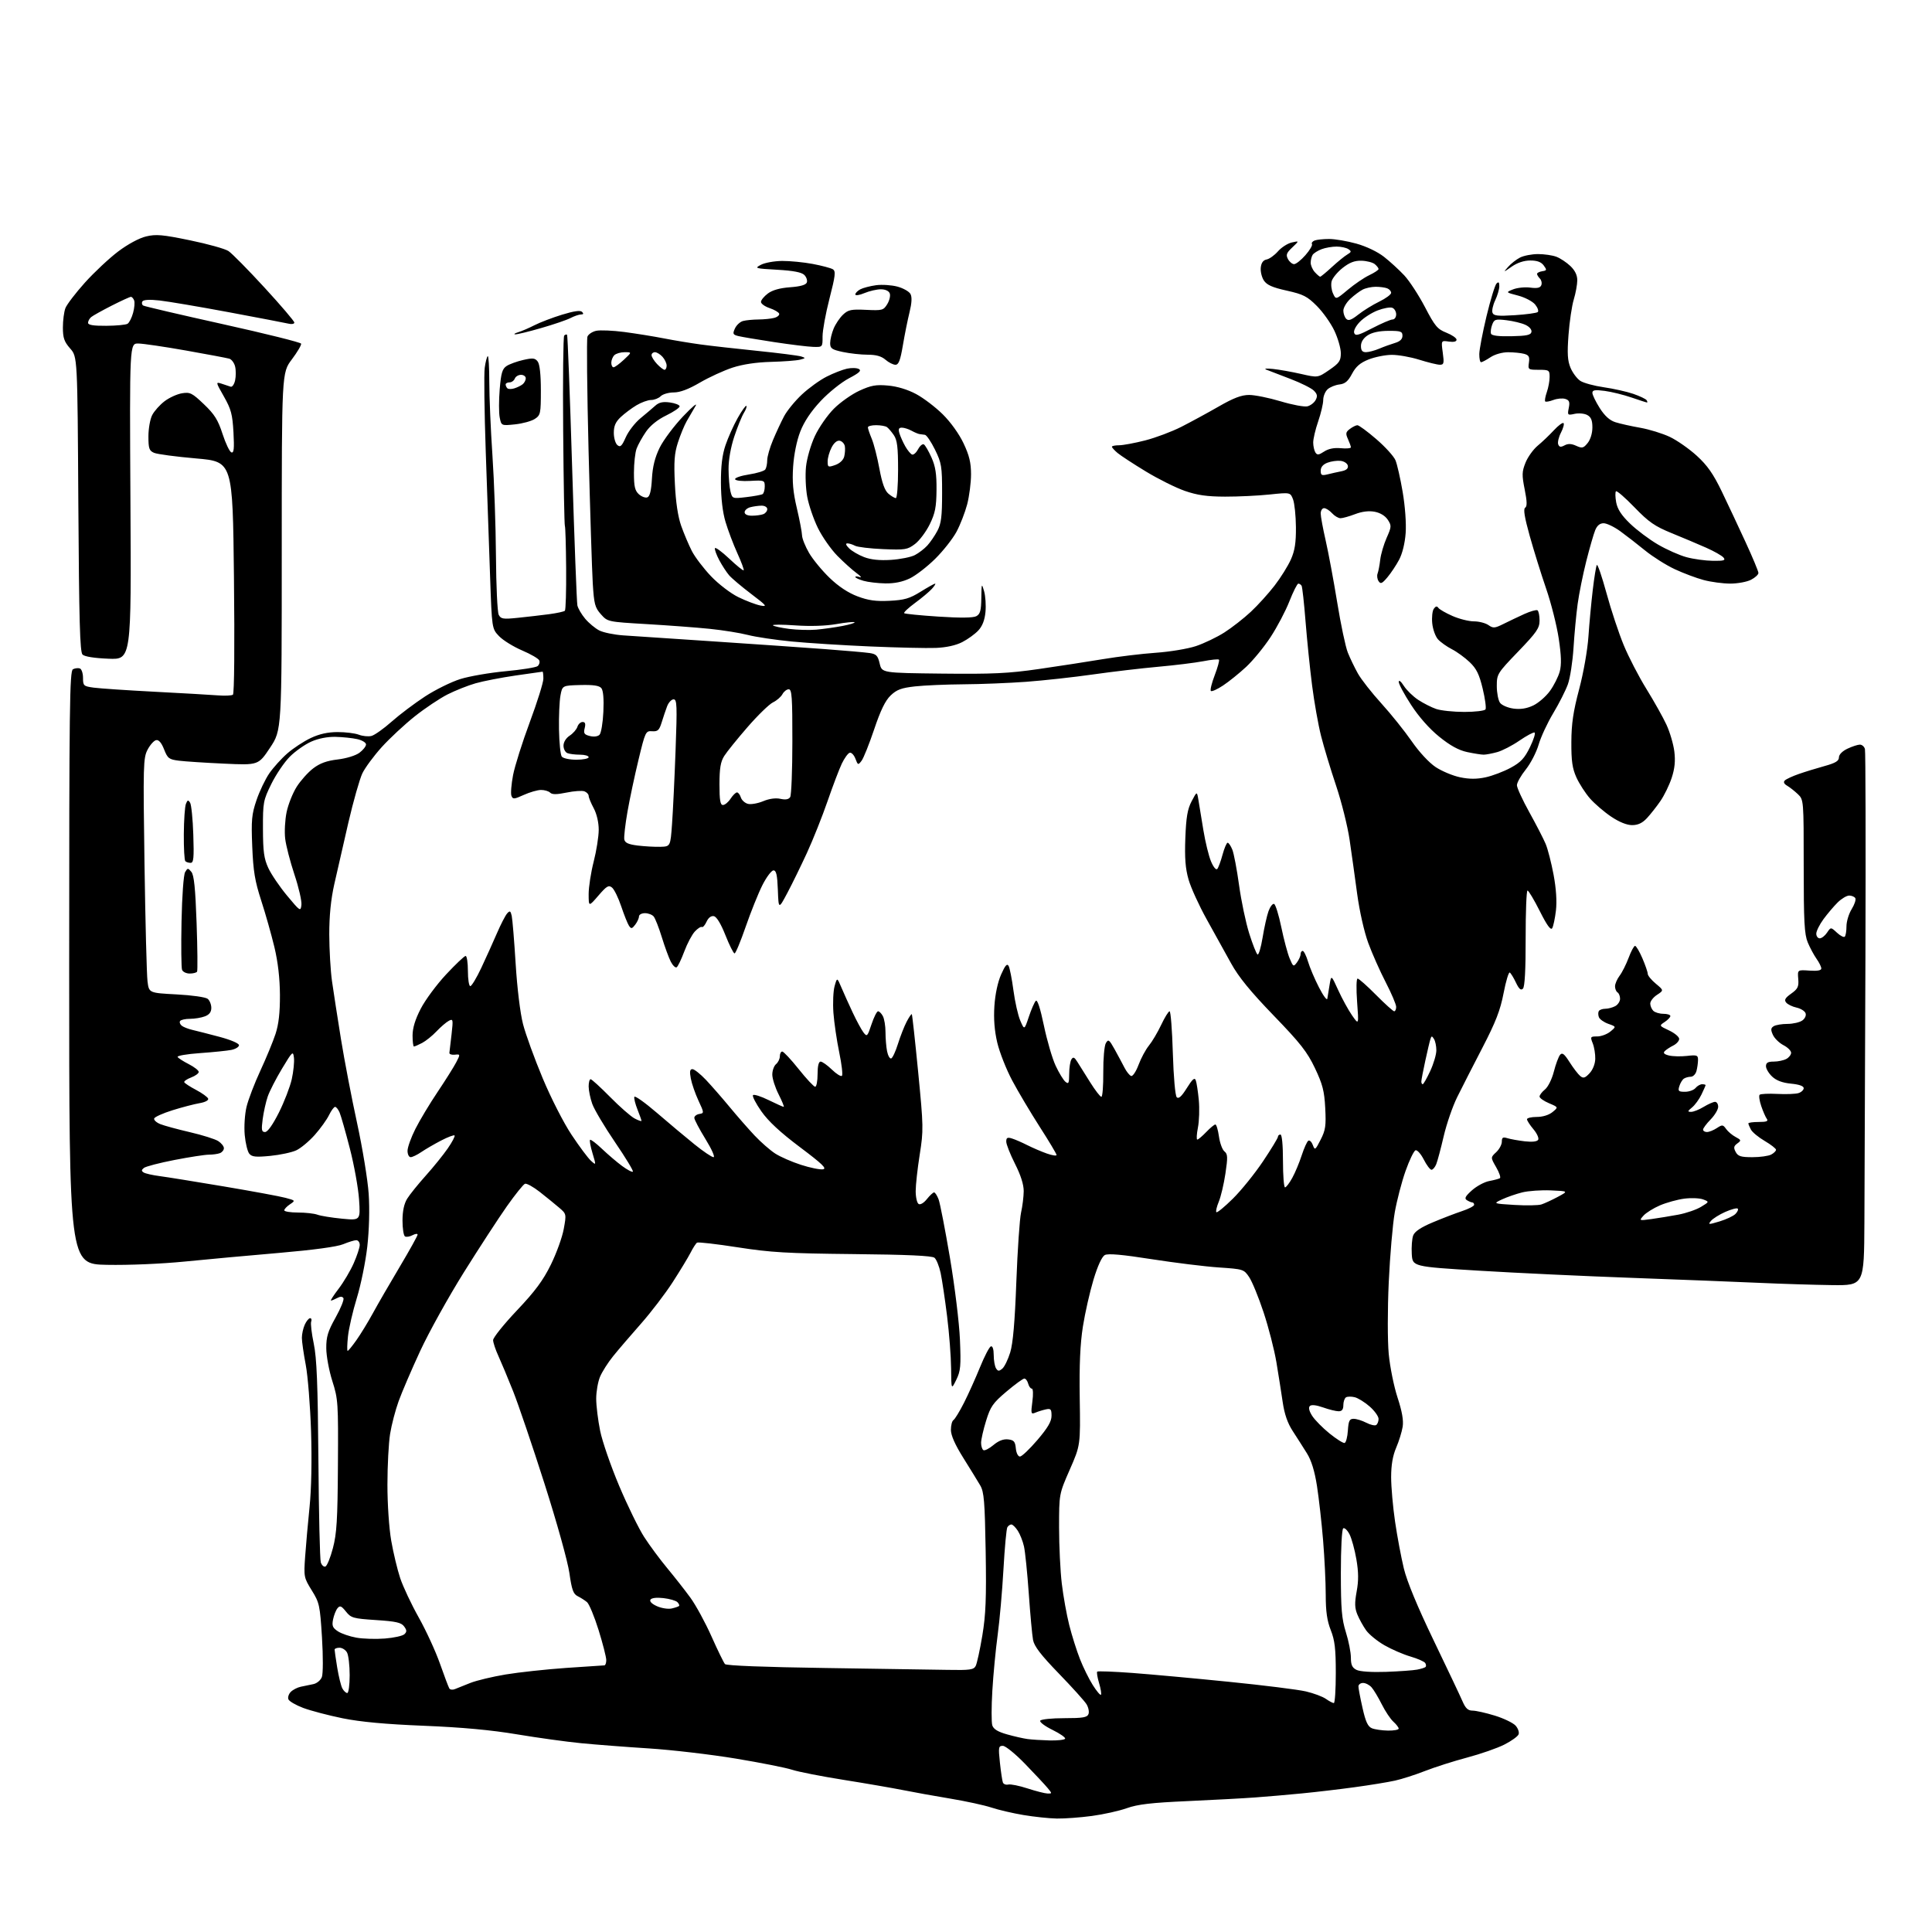 <?xml version="1.0" encoding="UTF-8" standalone="no"?>
<svg 
  version="1.1" 
  xmlns="http://www.w3.org/2000/svg" 
  xmlns:xlink="http://www.w3.org/1999/xlink" 
  xmlns:svg="http://www.w3.org/2000/svg"
  xmlns:rdf="http://www.w3.org/1999/02/22-rdf-syntax-ns#"
  xmlns:cc="http://creativecommons.org/ns#"
  xmlns:dc="http://purl.org/dc/elements/1.1/"
  viewBox="0 0 768 768"
  width="768"
  height="768"
>
<style>svg {background-color: white; }</style>"
<path stroke="none" fill="black" fill-rule="evenodd" d="M420.09,722.90C417.02,722.84 411.05,722.21 406.83,721.50C402.61,720.79 396.88,719.46 394.10,718.53C391.32,717.61 383.97,716.01 377.77,714.98C371.57,713.95 363.12,712.43 359.00,711.60C354.88,710.78 344.25,708.94 335.38,707.53C326.51,706.12 317.29,704.31 314.88,703.51C312.47,702.71 302.40,700.71 292.50,699.07C282.60,697.43 267.07,695.61 258.00,695.03C248.93,694.45 236.78,693.52 231.00,692.95C225.22,692.39 213.76,690.80 205.53,689.43C195.22,687.70 183.67,686.64 168.48,686.02C153.15,685.40 143.28,684.48 136.17,683.04C130.55,681.89 123.52,680.04 120.56,678.94C117.61,677.83 114.94,676.28 114.64,675.49C114.33,674.70 114.77,673.37 115.61,672.53C116.45,671.69 118.23,670.78 119.57,670.50C120.91,670.23 123.14,669.76 124.54,669.47C125.96,669.18 127.46,667.93 127.95,666.64C128.44,665.33 128.46,658.49 127.99,650.85C127.19,638.11 126.97,637.09 123.93,632.20C120.81,627.17 120.73,626.79 121.30,618.76C121.62,614.22 122.41,605.33 123.06,599.00C123.78,591.91 124.01,580.41 123.65,569.00C123.32,558.83 122.37,546.90 121.53,542.50C120.69,538.10 120.00,533.28 120.00,531.80C120.00,530.31 120.52,527.95 121.16,526.55C121.80,525.15 122.75,524.00 123.27,524.00C123.79,524.00 123.98,524.61 123.70,525.35C123.41,526.10 123.87,530.03 124.72,534.10C125.92,539.85 126.33,550.13 126.57,580.26C126.73,601.57 127.16,619.93 127.52,621.06C127.88,622.19 128.69,622.94 129.33,622.73C129.98,622.53 131.33,619.24 132.33,615.43C133.86,609.66 134.20,604.16 134.33,582.50C134.49,557.61 134.40,556.18 132.11,549.00C130.80,544.88 129.71,539.01 129.70,535.96C129.67,531.39 130.32,529.25 133.41,523.73C135.46,520.06 136.86,516.58 136.51,516.02C136.09,515.33 135.27,515.32 134.01,516.00C132.97,516.55 131.88,517.00 131.57,517.00C131.26,517.00 132.63,514.88 134.62,512.28C136.60,509.68 139.30,505.13 140.61,502.15C141.92,499.18 143.00,495.91 143.00,494.88C143.00,493.84 142.38,493.00 141.62,493.00C140.86,493.00 138.53,493.72 136.43,494.59C134.03,495.60 124.63,496.87 111.06,498.04C99.20,499.05 82.30,500.60 73.50,501.48C64.24,502.40 51.18,502.96 42.50,502.79C27.50,502.50 27.50,502.50 27.50,384.65C27.50,280.91 27.68,266.71 29.00,266.04C29.82,265.62 31.06,265.47 31.75,265.72C32.44,265.96 33.00,267.65 33.00,269.47C33.00,272.60 33.23,272.80 37.25,273.35C39.59,273.67 50.50,274.41 61.50,274.98C72.50,275.55 83.79,276.20 86.59,276.42C89.38,276.64 92.08,276.52 92.59,276.16C93.13,275.77 93.30,256.79 93.00,229.50C92.50,183.50 92.50,183.50 78.00,182.24C70.03,181.55 62.49,180.55 61.25,180.01C59.30,179.17 59.00,178.29 59.00,173.47C59.00,170.41 59.67,166.60 60.50,165.00C61.32,163.41 63.53,160.93 65.41,159.50C67.28,158.07 70.41,156.65 72.35,156.33C75.56,155.81 76.37,156.22 81.06,160.69C85.27,164.70 86.66,166.91 88.47,172.51C89.70,176.30 91.28,179.59 91.98,179.83C92.98,180.16 93.16,178.40 92.81,171.88C92.41,164.70 91.87,162.66 89.01,157.63C85.72,151.84 85.70,151.77 88.09,152.52C89.41,152.93 91.02,153.47 91.66,153.71C92.29,153.95 93.10,152.82 93.46,151.20C93.81,149.58 93.81,147.09 93.45,145.66C93.09,144.24 92.06,142.85 91.15,142.58C90.24,142.32 82.53,140.86 74.00,139.35C65.47,137.84 56.92,136.58 55.00,136.55C51.50,136.50 51.50,136.50 51.85,199.35C52.21,262.21 52.21,262.21 43.15,261.85C37.49,261.63 33.61,261.01 32.80,260.20C31.77,259.17 31.43,246.66 31.14,200.37C30.79,141.83 30.79,141.83 27.89,138.53C25.52,135.83 25.00,134.33 25.00,130.18C25.00,127.40 25.45,123.94 26.00,122.49C26.56,121.04 30.04,116.48 33.75,112.35C37.46,108.23 43.41,102.66 46.97,99.97C50.80,97.08 55.32,94.64 58.06,93.99C62.00,93.04 64.55,93.26 75.50,95.52C82.55,96.97 89.43,98.89 90.81,99.79C92.18,100.69 98.63,107.23 105.15,114.33C111.67,121.42 117.00,127.67 117.00,128.22C117.00,128.77 115.99,128.97 114.75,128.67C113.51,128.38 102.83,126.33 91.00,124.12C79.17,121.91 66.75,119.81 63.38,119.44C59.49,119.01 57.02,119.15 56.61,119.82C56.26,120.39 56.40,121.13 56.93,121.46C57.47,121.79 71.74,125.12 88.65,128.87C105.56,132.62 119.53,136.10 119.70,136.61C119.87,137.12 118.21,139.94 116.01,142.87C112.00,148.20 112.00,148.20 112.00,219.22C112.00,290.23 112.00,290.23 107.36,297.21C102.72,304.19 102.72,304.19 89.11,303.56C81.62,303.22 73.54,302.69 71.14,302.39C67.17,301.89 66.64,301.49 65.22,297.88C64.20,295.27 63.12,294.02 62.08,294.21C61.21,294.37 59.68,296.08 58.67,298.00C56.94,301.29 56.87,304.03 57.44,343.50C57.78,366.60 58.32,387.57 58.64,390.11C59.22,394.71 59.22,394.71 70.18,395.29C76.31,395.61 81.77,396.39 82.57,397.06C83.36,397.71 84.00,399.33 84.00,400.65C84.00,402.31 83.21,403.35 81.43,404.02C80.02,404.56 77.35,405.00 75.49,405.00C73.64,405.00 71.87,405.40 71.57,405.89C71.27,406.37 71.58,407.21 72.26,407.75C72.94,408.29 74.85,409.03 76.50,409.41C78.15,409.79 82.99,411.03 87.25,412.16C91.75,413.36 95.00,414.75 95.00,415.48C95.00,416.18 93.63,417.02 91.96,417.36C90.29,417.69 84.68,418.26 79.49,418.63C74.31,418.99 70.30,419.68 70.60,420.16C70.89,420.64 72.91,421.93 75.07,423.03C77.23,424.14 79.00,425.52 79.00,426.11C79.00,426.69 77.65,427.68 75.99,428.31C74.34,428.93 73.10,429.78 73.24,430.18C73.38,430.58 75.49,431.97 77.93,433.25C80.37,434.54 82.54,436.11 82.75,436.74C82.97,437.40 81.53,438.16 79.31,438.53C77.22,438.89 72.38,440.15 68.57,441.34C64.77,442.53 61.49,444.00 61.29,444.61C61.09,445.23 62.18,446.23 63.71,446.85C65.25,447.47 70.55,448.91 75.50,450.06C80.45,451.21 85.51,452.80 86.75,453.60C87.99,454.40 89.00,455.66 89.00,456.42C89.00,457.17 88.29,458.06 87.42,458.39C86.55,458.73 84.57,459.00 83.02,459.00C81.47,459.00 75.32,459.95 69.35,461.11C63.38,462.27 57.92,463.69 57.20,464.27C56.17,465.11 56.16,465.48 57.15,466.10C57.84,466.52 60.68,467.16 63.45,467.52C66.23,467.88 77.72,469.73 89.00,471.63C100.28,473.53 111.30,475.56 113.50,476.16C117.47,477.22 117.48,477.24 115.25,478.74C114.01,479.57 113.00,480.64 113.00,481.12C113.00,481.60 115.45,482.00 118.43,482.00C121.42,482.00 124.91,482.39 126.18,482.86C127.46,483.34 131.83,484.04 135.90,484.44C143.29,485.15 143.29,485.15 142.73,476.82C142.42,472.25 140.77,463.10 139.06,456.50C137.36,449.90 135.53,443.49 135.00,442.25C134.47,441.01 133.67,440.00 133.21,440.00C132.75,440.00 131.67,441.46 130.80,443.25C129.94,445.04 127.40,448.58 125.15,451.12C122.89,453.67 119.58,456.43 117.78,457.27C115.97,458.11 111.32,459.10 107.44,459.48C101.70,460.04 100.14,459.88 99.10,458.62C98.39,457.77 97.58,454.41 97.28,451.16C96.98,447.83 97.30,442.93 98.00,439.98C98.70,437.09 101.17,430.62 103.50,425.61C105.82,420.60 108.54,414.02 109.53,411.00C110.79,407.13 111.31,402.55 111.28,395.50C111.24,388.88 110.50,382.45 109.08,376.50C107.89,371.55 105.54,363.23 103.84,358.00C101.32,350.24 100.67,346.30 100.27,336.50C99.84,325.99 100.05,323.70 101.96,318.08C103.15,314.55 105.45,309.76 107.05,307.42C108.66,305.09 111.89,301.51 114.24,299.47C116.58,297.43 120.75,294.69 123.50,293.39C126.92,291.77 130.29,291.02 134.18,291.01C137.31,291.00 141.12,291.47 142.65,292.06C144.17,292.64 146.43,292.86 147.66,292.55C148.89,292.24 152.51,289.68 155.70,286.85C158.89,284.02 164.88,279.52 169.00,276.83C173.12,274.15 179.43,271.04 183.00,269.93C186.57,268.81 194.68,267.41 201.00,266.82C207.32,266.23 213.04,265.32 213.69,264.80C214.35,264.28 214.66,263.27 214.38,262.55C214.11,261.84 211.04,260.04 207.57,258.57C204.11,257.09 199.98,254.54 198.40,252.90C195.54,249.91 195.54,249.91 194.82,229.20C194.42,217.82 193.64,195.45 193.09,179.50C192.54,163.55 192.35,148.58 192.68,146.23C193.00,143.87 193.55,141.78 193.88,141.57C194.22,141.36 194.50,145.99 194.50,151.85C194.50,157.71 195.06,170.82 195.75,181.00C196.44,191.18 197.07,209.18 197.15,221.00C197.23,232.82 197.72,243.35 198.25,244.39C199.11,246.06 199.96,246.20 205.86,245.59C209.51,245.22 215.07,244.57 218.22,244.16C221.36,243.74 224.21,243.12 224.55,242.78C224.89,242.44 225.12,234.85 225.05,225.92C224.98,217.00 224.76,209.41 224.55,209.08C224.34,208.74 224.03,191.73 223.87,171.28C223.70,150.84 223.89,133.78 224.28,133.39C224.68,132.99 225.19,132.85 225.42,133.08C225.65,133.31 226.56,157.13 227.44,186.00C228.33,214.88 229.26,239.48 229.52,240.67C229.79,241.87 231.18,244.25 232.62,245.96C234.06,247.67 236.57,249.76 238.19,250.60C239.82,251.44 244.15,252.33 247.83,252.58C251.50,252.83 267.77,253.91 284.00,254.99C300.23,256.07 320.02,257.44 328.00,258.04C335.98,258.64 343.92,259.33 345.66,259.59C348.34,259.99 348.95,260.61 349.69,263.78C350.57,267.50 350.57,267.50 374.53,267.77C394.57,267.99 400.86,267.70 413.00,265.94C420.97,264.79 432.45,263.02 438.50,262.01C444.55,261.00 454.00,259.86 459.50,259.48C465.00,259.10 472.15,257.91 475.39,256.84C478.62,255.76 483.73,253.32 486.73,251.40C489.73,249.48 494.45,245.79 497.22,243.20C499.99,240.62 504.25,235.92 506.68,232.76C509.12,229.60 512.03,224.92 513.16,222.37C514.72,218.85 515.20,215.73 515.15,209.53C515.11,205.03 514.60,200.08 514.01,198.53C512.94,195.71 512.94,195.71 504.72,196.57C500.20,197.05 492.23,197.43 487.00,197.42C479.78,197.40 475.94,196.85 471.00,195.14C467.43,193.90 460.45,190.43 455.50,187.42C450.55,184.42 445.49,181.11 444.25,180.07C443.01,179.03 442.00,177.91 442.00,177.59C442.00,177.27 443.28,177.00 444.84,177.00C446.40,177.00 451.08,176.13 455.23,175.07C459.38,174.01 465.86,171.57 469.64,169.65C473.41,167.73 480.09,164.10 484.48,161.58C490.39,158.18 493.51,157.00 496.55,157.00C498.80,157.00 504.44,158.14 509.07,159.53C513.71,160.93 518.50,161.82 519.72,161.52C520.94,161.22 522.42,160.09 522.99,159.01C523.81,157.48 523.65,156.65 522.27,155.27C521.29,154.30 517.12,152.21 512.99,150.64C508.87,149.06 504.60,147.42 503.50,146.99C502.27,146.51 503.24,146.38 506.00,146.66C508.48,146.92 513.51,147.81 517.19,148.65C523.87,150.18 523.87,150.18 528.44,147.04C532.39,144.32 533.00,143.44 533.00,140.39C533.00,138.46 531.84,134.43 530.43,131.45C529.02,128.47 525.88,124.04 523.46,121.62C519.64,117.79 518.06,116.99 511.50,115.53C505.77,114.26 503.58,113.28 502.40,111.49C501.55,110.19 501.00,107.87 501.18,106.32C501.39,104.45 502.17,103.39 503.50,103.15C504.60,102.94 506.62,101.49 508.00,99.92C509.38,98.35 511.85,96.76 513.50,96.39C516.50,95.71 516.50,95.71 513.71,98.35C511.39,100.54 511.10,101.32 511.99,102.99C512.59,104.10 513.68,105.00 514.43,105.00C515.18,105.00 517.20,103.40 518.92,101.44C520.64,99.48 521.81,97.50 521.53,97.04C521.24,96.59 521.72,95.94 522.59,95.60C523.45,95.27 526.05,95.00 528.35,95.00C530.66,95.00 535.53,95.83 539.17,96.84C543.10,97.93 547.58,100.07 550.15,102.08C552.54,103.95 556.18,107.29 558.24,109.49C560.29,111.70 563.98,117.36 566.45,122.08C570.39,129.65 571.40,130.85 574.96,132.25C577.18,133.13 579.00,134.38 579.00,135.03C579.00,135.80 577.89,136.06 575.93,135.78C572.86,135.33 572.86,135.33 573.52,140.16C574.11,144.44 573.97,145.00 572.34,144.99C571.33,144.98 567.65,144.08 564.16,142.99C560.67,141.89 555.72,141.03 553.16,141.06C550.60,141.09 546.48,141.92 544.00,142.91C540.66,144.25 538.97,145.72 537.44,148.61C535.87,151.57 534.68,152.58 532.44,152.83C530.82,153.02 528.71,153.87 527.75,154.74C526.79,155.60 526.00,157.52 526.00,159.00C526.00,160.48 525.10,164.30 524.00,167.50C522.90,170.70 522.01,174.48 522.02,175.91C522.02,177.33 522.42,179.11 522.89,179.86C523.60,180.97 524.21,180.91 526.36,179.50C528.08,178.37 530.34,177.92 532.99,178.17C535.19,178.38 537.00,178.22 537.00,177.82C537.00,177.42 536.47,175.94 535.83,174.53C534.84,172.34 534.95,171.75 536.58,170.52C537.64,169.72 538.98,169.05 539.57,169.03C540.17,169.01 543.54,171.49 547.07,174.54C550.61,177.58 554.04,181.36 554.71,182.93C555.38,184.51 556.67,190.18 557.58,195.55C558.55,201.24 559.05,208.05 558.77,211.90C558.48,215.92 557.47,220.06 556.17,222.50C555.00,224.70 552.90,227.85 551.51,229.50C549.39,232.01 548.81,232.26 548.00,231.00C547.46,230.18 547.29,228.82 547.61,228.00C547.93,227.18 548.41,224.70 548.66,222.50C548.92,220.30 550.07,216.38 551.21,213.80C553.17,209.39 553.19,208.95 551.66,206.60C550.64,205.05 548.66,203.84 546.46,203.43C544.14,202.99 541.44,203.32 538.67,204.38C536.34,205.27 533.73,206.00 532.87,206.00C532.01,206.00 530.50,205.10 529.50,204.00C528.50,202.90 527.08,202.00 526.35,202.00C525.61,202.00 525.00,202.96 525.00,204.13C525.00,205.30 525.89,210.13 526.98,214.88C528.06,219.62 530.12,230.66 531.55,239.40C532.97,248.15 534.87,257.14 535.77,259.39C536.67,261.64 538.47,265.39 539.78,267.72C541.08,270.05 545.28,275.41 549.12,279.63C552.96,283.86 558.37,290.61 561.16,294.64C564.15,298.96 568.06,303.17 570.70,304.93C573.17,306.56 577.53,308.38 580.40,308.98C584.12,309.75 587.03,309.75 590.56,308.99C593.28,308.40 597.75,306.70 600.50,305.21C604.55,303.02 606.01,301.45 608.19,297.00C609.66,293.98 610.48,291.36 610.00,291.19C609.52,291.02 606.82,292.47 603.99,294.41C601.17,296.36 597.20,298.41 595.18,298.97C593.15,299.53 590.73,299.99 589.80,299.99C588.86,300.00 585.91,299.53 583.23,298.96C579.83,298.23 576.48,296.39 572.12,292.86C568.21,289.70 564.04,284.98 560.94,280.21C558.22,276.03 556.01,271.91 556.02,271.06C556.03,270.16 556.88,270.82 558.04,272.63C559.15,274.36 561.73,276.87 563.77,278.21C565.82,279.56 569.03,281.19 570.90,281.83C572.77,282.47 577.80,283.00 582.09,283.00C586.38,283.00 590.16,282.55 590.51,281.99C590.85,281.44 590.35,277.72 589.39,273.74C588.02,268.04 586.93,265.80 584.22,263.22C582.33,261.41 579.14,259.09 577.14,258.07C575.14,257.05 572.66,255.28 571.63,254.15C570.60,253.01 569.57,250.15 569.34,247.79C569.10,245.43 569.38,242.82 569.96,242.00C570.68,240.96 571.23,240.84 571.75,241.61C572.16,242.22 574.69,243.68 577.38,244.86C580.06,246.04 583.90,247.00 585.90,247.00C587.91,247.00 590.50,247.67 591.67,248.48C593.56,249.80 594.18,249.75 597.64,248.03C599.76,246.97 603.49,245.20 605.92,244.09C608.34,242.99 610.71,242.32 611.17,242.60C611.62,242.89 612.00,244.70 612.00,246.64C612.00,249.70 610.89,251.32 603.50,259.00C595.20,267.63 595.00,267.95 595.00,272.73C595.00,275.42 595.58,278.41 596.29,279.38C596.99,280.34 599.40,281.38 601.65,281.68C604.44,282.05 606.91,281.66 609.48,280.44C611.54,279.46 614.53,276.87 616.12,274.68C617.71,272.49 619.46,269.00 620.02,266.94C620.75,264.22 620.64,260.58 619.62,253.82C618.85,248.68 616.60,239.75 614.61,233.98C612.63,228.22 609.69,218.78 608.08,213.01C606.02,205.62 605.48,202.32 606.27,201.83C607.09,201.32 607.05,199.38 606.09,194.57C604.94,188.80 604.98,187.50 606.42,183.91C607.32,181.67 609.50,178.63 611.27,177.16C613.04,175.70 615.93,172.94 617.69,171.04C619.46,169.13 621.19,167.85 621.53,168.19C621.87,168.53 621.41,170.25 620.50,172.00C619.60,173.75 619.11,175.83 619.41,176.63C619.84,177.75 620.43,177.84 621.93,177.04C623.33,176.29 624.65,176.34 626.56,177.21C628.94,178.29 629.44,178.17 631.12,176.10C632.23,174.73 633.00,172.21 633.00,169.92C633.00,167.06 632.47,165.79 630.94,164.97C629.81,164.36 627.56,164.16 625.95,164.51C623.14,165.13 623.04,165.04 623.61,162.18C624.09,159.79 623.82,159.08 622.24,158.58C621.15,158.23 619.02,158.42 617.49,159.00C615.97,159.58 614.51,159.84 614.25,159.58C613.98,159.32 614.27,157.66 614.88,155.90C615.50,154.14 616.00,151.42 616.00,149.85C616.00,147.16 615.76,147.00 611.67,147.00C607.48,147.00 607.36,146.91 607.77,144.14C608.11,141.81 607.75,141.17 605.84,140.65C604.55,140.31 601.70,140.02 599.50,140.02C597.17,140.02 594.25,140.84 592.50,142.00C590.85,143.09 589.16,143.99 588.75,143.99C588.34,144.00 588.02,142.54 588.04,140.75C588.06,138.96 589.36,132.18 590.92,125.67C592.49,119.16 594.27,113.33 594.88,112.72C595.71,111.89 596.00,112.17 596.00,113.77C596.00,114.96 595.26,117.48 594.36,119.38C593.46,121.27 592.98,123.49 593.29,124.32C593.76,125.55 595.37,125.72 602.18,125.29C606.76,124.99 610.86,124.43 611.29,124.04C611.72,123.64 611.26,122.30 610.25,121.06C609.23,119.81 606.21,118.22 603.46,117.50C598.50,116.21 598.50,116.21 601.50,115.02C603.15,114.37 606.22,114.05 608.31,114.33C611.10,114.69 612.28,114.43 612.70,113.35C613.01,112.53 612.76,111.36 612.13,110.73C611.51,110.11 611.00,109.27 611.00,108.87C611.00,108.47 611.92,108.00 613.05,107.82C614.91,107.53 614.97,107.32 613.65,105.52C612.64,104.14 611.02,103.55 608.32,103.55C605.85,103.55 603.19,104.42 600.97,105.96C597.53,108.36 597.51,108.36 599.50,106.09C600.60,104.83 602.71,103.17 604.20,102.40C605.68,101.63 608.92,101.00 611.39,101.00C613.85,101.00 617.14,101.48 618.68,102.06C620.23,102.65 622.74,104.31 624.25,105.75C626.09,107.51 627.00,109.39 626.99,111.44C626.98,113.12 626.36,116.55 625.60,119.05C624.84,121.55 623.90,127.87 623.51,133.08C622.95,140.55 623.12,143.35 624.31,146.21C625.15,148.21 626.90,150.54 628.20,151.40C629.50,152.25 633.70,153.39 637.53,153.94C641.36,154.49 646.64,155.67 649.25,156.56C651.86,157.46 654.25,158.60 654.56,159.09C654.87,159.59 654.94,160.00 654.72,160.00C654.49,160.00 651.73,159.11 648.56,158.02C645.40,156.93 640.61,155.75 637.91,155.39C634.01,154.88 633.00,155.04 633.00,156.18C633.00,156.96 634.31,159.67 635.91,162.20C637.91,165.34 639.87,167.12 642.16,167.84C644.00,168.43 648.42,169.41 652.00,170.04C655.58,170.67 660.86,172.30 663.75,173.66C666.63,175.03 671.48,178.41 674.51,181.18C678.72,185.03 681.06,188.38 684.43,195.36C686.85,200.39 691.12,209.47 693.91,215.54C696.71,221.61 699.00,227.11 699.00,227.76C699.00,228.42 697.67,229.64 696.05,230.47C694.43,231.31 690.71,231.99 687.80,231.99C684.88,231.98 680.13,231.35 677.23,230.57C674.33,229.80 669.16,227.86 665.72,226.25C662.29,224.65 656.99,221.30 653.94,218.82C650.89,216.33 646.44,212.88 644.05,211.15C641.66,209.42 638.70,208.00 637.47,208.00C635.98,208.00 634.87,208.91 634.12,210.75C633.50,212.26 631.90,217.81 630.57,223.07C629.24,228.33 627.70,235.98 627.14,240.07C626.58,244.16 625.84,252.00 625.50,257.50C625.15,263.00 624.15,269.52 623.26,272.00C622.37,274.48 619.75,279.65 617.44,283.50C615.12,287.35 612.51,292.98 611.63,296.00C610.75,299.02 608.45,303.48 606.52,305.89C604.58,308.31 603.00,311.12 603.00,312.14C603.00,313.16 605.23,318.01 607.95,322.91C610.67,327.81 613.59,333.48 614.43,335.49C615.28,337.51 616.69,343.01 617.57,347.71C618.60,353.24 618.93,358.25 618.51,361.94C618.14,365.07 617.47,368.24 617.02,368.98C616.44,369.91 614.94,367.85 612.08,362.16C609.82,357.67 607.63,354.00 607.21,354.00C606.79,354.00 606.46,362.53 606.47,372.94C606.49,385.51 606.13,392.26 605.39,393.00C604.58,393.82 603.84,393.18 602.61,390.60C601.70,388.67 600.59,386.87 600.16,386.60C599.73,386.33 598.62,390.02 597.70,394.79C596.38,401.63 594.59,406.24 589.28,416.49C585.57,423.64 581.05,432.49 579.25,436.14C577.44,439.79 575.04,446.76 573.90,451.64C572.77,456.51 571.44,461.51 570.94,462.75C570.45,463.99 569.59,465.00 569.04,465.00C568.49,465.00 567.11,463.17 565.97,460.93C564.83,458.70 563.35,457.04 562.70,457.26C562.04,457.47 560.25,461.18 558.72,465.51C557.19,469.84 555.27,477.23 554.44,481.94C553.61,486.65 552.54,499.13 552.05,509.68C551.55,520.56 551.55,532.90 552.04,538.18C552.52,543.31 554.09,551.10 555.53,555.50C557.34,561.02 557.98,564.63 557.58,567.16C557.26,569.18 556.10,572.93 555.00,575.49C553.63,578.69 553.00,582.39 553.00,587.20C553.00,591.08 553.70,599.03 554.56,604.87C555.41,610.72 556.99,619.10 558.05,623.50C559.31,628.69 563.46,638.70 569.86,652.00C575.29,663.27 580.46,674.19 581.35,676.25C582.58,679.10 583.55,680.00 585.38,680.00C586.70,680.00 590.69,680.90 594.23,681.99C597.77,683.08 601.47,684.87 602.46,685.95C603.44,687.04 603.98,688.60 603.67,689.42C603.35,690.25 600.81,692.08 598.02,693.49C595.23,694.91 588.57,697.23 583.22,698.65C577.87,700.07 570.35,702.47 566.50,703.98C562.65,705.49 557.25,707.23 554.50,707.83C551.75,708.44 544.55,709.62 538.50,710.44C532.45,711.27 523.00,712.38 517.50,712.91C512.00,713.45 503.68,714.17 499.00,714.51C494.32,714.86 482.18,715.51 472.00,715.97C457.68,716.61 452.25,717.24 447.96,718.77C444.91,719.86 438.66,721.25 434.05,721.87C429.45,722.49 423.17,722.95 420.09,722.90zM416.40,712.95C418.27,713.00 418.27,712.95 416.44,710.75C415.42,709.51 411.42,705.24 407.56,701.25C403.71,697.26 399.70,694.00 398.66,694.00C396.92,694.00 396.83,694.54 397.48,700.67C397.87,704.35 398.41,707.90 398.66,708.56C398.92,709.23 399.89,709.60 400.81,709.38C401.74,709.16 405.20,709.86 408.50,710.94C411.80,712.01 415.36,712.92 416.40,712.95zM417.19,691.85C420.32,691.93 423.11,691.63 423.39,691.18C423.67,690.73 421.42,689.15 418.40,687.67C415.37,686.19 413.17,684.53 413.51,683.99C413.84,683.44 418.16,683.00 423.09,683.00C430.45,683.00 432.17,682.71 432.69,681.37C433.03,680.48 432.68,678.72 431.91,677.46C431.13,676.19 426.18,670.70 420.89,665.24C413.78,657.90 411.12,654.43 410.65,651.91C410.30,650.03 409.54,641.76 408.96,633.51C408.38,625.27 407.52,616.82 407.05,614.74C406.59,612.66 405.47,609.84 404.58,608.48C403.69,607.12 402.54,606.00 402.04,606.00C401.53,606.00 400.81,606.49 400.44,607.10C400.07,607.70 399.37,615.23 398.89,623.82C398.41,632.42 397.37,644.19 396.58,649.98C395.80,655.76 394.84,665.73 394.47,672.11C394.09,678.50 394.08,684.68 394.45,685.85C394.93,687.36 396.65,688.41 400.31,689.44C403.17,690.25 406.85,691.08 408.50,691.30C410.15,691.52 414.06,691.77 417.19,691.85zM551.75,687.94C554.09,687.97 556.00,687.62 556.00,687.15C556.00,686.69 555.05,685.45 553.89,684.40C552.73,683.36 550.66,680.25 549.28,677.50C547.90,674.75 546.08,671.71 545.23,670.75C544.38,669.79 542.86,669.00 541.85,669.00C540.83,669.00 540.00,669.62 540.00,670.38C540.00,671.13 540.73,675.00 541.63,678.96C542.87,684.48 543.75,686.36 545.38,687.02C546.54,687.49 549.41,687.90 551.75,687.94zM530.22,677.00C530.65,677.00 531.00,671.62 531.00,665.04C531.00,655.43 530.61,652.07 529.00,648.00C527.53,644.27 527.00,640.57 527.00,634.02C527.00,629.12 526.53,619.35 525.95,612.30C525.37,605.26 524.27,595.54 523.52,590.71C522.59,584.76 521.30,580.56 519.52,577.71C518.08,575.39 515.55,571.44 513.91,568.91C511.84,565.75 510.60,562.18 509.90,557.41C509.35,553.61 508.21,546.45 507.39,541.50C506.56,536.55 504.27,527.63 502.30,521.69C500.33,515.74 497.75,509.44 496.57,507.69C494.47,504.56 494.25,504.49 484.46,503.83C478.98,503.46 466.97,501.97 457.76,500.54C446.06,498.70 440.47,498.21 439.19,498.90C438.03,499.52 436.36,503.14 434.68,508.69C433.22,513.54 431.32,521.91 430.47,527.30C429.38,534.23 429.01,542.58 429.21,555.80C429.50,574.50 429.50,574.50 425.25,584.20C421.00,593.90 421.00,593.90 421.00,607.20C421.00,614.51 421.49,624.55 422.08,629.50C422.67,634.45 424.00,641.88 425.04,646.00C426.08,650.12 428.00,656.20 429.30,659.50C430.59,662.80 432.89,667.46 434.40,669.84C435.91,672.23 437.37,673.97 437.64,673.69C437.91,673.42 437.59,671.35 436.91,669.09C436.23,666.83 435.90,664.77 436.16,664.50C436.43,664.24 442.69,664.47 450.07,665.02C457.46,665.57 474.75,667.15 488.50,668.54C502.25,669.92 516.02,671.64 519.09,672.36C522.17,673.08 525.75,674.41 527.06,675.33C528.37,676.25 529.79,677.00 530.22,677.00zM138.04,673.00C138.57,673.00 139.00,669.82 139.00,665.93C139.00,662.05 138.53,658.00 137.96,656.93C137.40,655.87 136.05,655.00 134.96,655.00C133.88,655.00 133.00,655.34 133.01,655.75C133.01,656.16 133.48,659.38 134.05,662.90C134.63,666.42 135.54,670.14 136.08,671.15C136.63,672.17 137.50,673.00 138.04,673.00zM180.85,671.44C181.76,671.06 184.53,669.95 187.00,668.98C189.47,668.01 195.78,666.50 201.00,665.63C206.22,664.76 217.03,663.59 225.00,663.03C232.97,662.48 239.84,662.02 240.25,662.01C240.66,662.00 241.00,661.06 241.00,659.91C241.00,658.75 239.63,653.39 237.95,647.98C236.27,642.58 234.19,637.58 233.34,636.87C232.49,636.16 230.82,635.10 229.64,634.51C227.89,633.64 227.29,631.98 226.34,625.29C225.68,620.68 221.39,605.27 216.46,589.82C211.67,574.79 206.04,558.23 203.96,553.00C201.88,547.77 199.24,541.48 198.11,539.00C196.97,536.52 196.03,533.70 196.02,532.72C196.01,531.74 200.26,526.43 205.47,520.93C212.73,513.26 215.88,509.01 218.98,502.71C221.20,498.20 223.51,491.81 224.10,488.53C225.18,482.59 225.17,482.54 222.22,480.03C220.60,478.64 217.15,475.84 214.57,473.81C211.98,471.78 209.33,470.32 208.68,470.57C208.02,470.82 204.79,474.85 201.49,479.52C198.20,484.19 190.51,496.00 184.40,505.76C178.30,515.52 170.49,529.58 167.05,537.00C163.61,544.42 159.75,553.42 158.46,557.00C157.17,560.58 155.64,566.42 155.07,570.00C154.49,573.58 154.01,582.63 154.01,590.12C154.00,597.86 154.66,607.51 155.52,612.47C156.36,617.27 157.96,623.96 159.09,627.35C160.22,630.73 163.53,637.77 166.47,643.00C169.40,648.23 173.20,656.49 174.91,661.37C176.62,666.24 178.29,670.66 178.61,671.18C178.94,671.71 179.94,671.82 180.85,671.44zM551.00,664.59C556.23,664.40 561.78,664.00 563.34,663.70C564.90,663.40 566.41,662.93 566.69,662.64C566.97,662.36 566.91,661.66 566.55,661.08C566.19,660.50 563.56,659.34 560.70,658.50C557.84,657.67 553.18,655.65 550.34,654.02C547.50,652.39 544.23,649.72 543.06,648.09C541.90,646.45 540.33,643.63 539.58,641.81C538.51,639.20 538.45,637.26 539.29,632.65C540.09,628.33 540.06,624.97 539.18,619.83C538.52,616.00 537.29,611.53 536.45,609.90C535.61,608.27 534.48,607.20 533.96,607.53C533.41,607.87 533.01,615.42 533.01,625.31C533.02,639.64 533.36,643.55 535.01,648.84C536.11,652.33 537.00,656.87 537.00,658.94C537.00,661.84 537.51,662.95 539.25,663.81C540.60,664.48 545.30,664.79 551.00,664.59zM376.71,663.80C385.55,663.97 387.05,663.76 387.85,662.25C388.35,661.29 389.54,655.85 390.49,650.16C391.87,641.85 392.13,635.30 391.82,616.66C391.48,596.85 391.17,593.07 389.67,590.50C388.71,588.85 385.69,583.94 382.96,579.58C379.64,574.28 378.00,570.58 378.00,568.39C378.00,566.59 378.46,564.83 379.02,564.49C379.58,564.14 381.46,561.07 383.18,557.68C384.91,554.28 387.77,547.92 389.55,543.54C391.33,539.16 393.28,535.41 393.89,535.20C394.57,534.98 395.01,536.31 395.02,538.67C395.02,540.77 395.44,543.15 395.94,543.94C396.69,545.12 397.12,545.15 398.42,544.07C399.29,543.35 400.70,540.45 401.57,537.63C402.67,534.07 403.42,525.47 404.01,509.50C404.49,496.85 405.33,484.48 405.89,482.00C406.45,479.52 406.92,475.70 406.94,473.50C406.95,470.88 405.76,467.13 403.48,462.63C401.57,458.85 400.00,454.88 400.00,453.81C400.00,452.25 400.45,452.00 402.25,452.56C403.49,452.94 406.26,454.14 408.40,455.23C410.55,456.31 414.04,457.81 416.15,458.55C418.27,459.30 420.00,459.56 420.00,459.13C420.00,458.70 416.99,453.66 413.31,447.94C409.64,442.21 404.70,433.91 402.35,429.49C400.00,425.07 397.34,418.31 396.43,414.47C395.32,409.75 394.95,405.04 395.29,399.88C395.60,395.19 396.63,390.38 397.96,387.38C399.58,383.72 400.33,382.88 400.95,384.00C401.40,384.82 402.26,389.20 402.86,393.72C403.46,398.24 404.68,403.64 405.58,405.72C407.20,409.50 407.20,409.50 408.99,404.16C409.97,401.23 411.21,398.39 411.75,397.85C412.37,397.23 413.51,400.71 414.97,407.69C416.21,413.64 418.31,420.82 419.64,423.65C420.96,426.48 422.71,429.35 423.52,430.02C424.79,431.07 425.00,430.61 425.02,426.87C425.02,424.47 425.42,421.88 425.91,421.12C426.60,420.02 427.09,420.23 428.27,422.12C429.09,423.43 431.38,427.09 433.37,430.25C435.35,433.41 437.35,436.00 437.81,436.00C438.27,436.00 438.61,431.61 438.57,426.25C438.53,420.83 438.99,415.68 439.60,414.65C440.58,412.99 440.93,413.24 443.10,417.15C444.42,419.54 446.18,422.81 447.00,424.42C447.82,426.03 449.02,427.51 449.65,427.72C450.28,427.93 451.60,425.94 452.59,423.30C453.57,420.66 455.42,417.22 456.70,415.65C457.98,414.09 460.18,410.38 461.59,407.40C462.99,404.43 464.50,402.00 464.93,402.00C465.37,402.00 465.95,409.45 466.22,418.56C466.51,428.20 467.17,435.57 467.78,436.18C468.53,436.93 469.71,435.85 471.78,432.53C473.98,428.99 474.87,428.21 475.33,429.42C475.67,430.30 476.21,433.83 476.54,437.26C476.86,440.69 476.71,445.64 476.19,448.25C475.68,450.86 475.57,453.00 475.94,453.00C476.32,453.00 477.92,451.65 479.50,450.00C481.08,448.35 482.71,447.00 483.13,447.00C483.54,447.00 484.18,449.14 484.55,451.75C484.91,454.36 485.90,457.04 486.73,457.70C488.04,458.74 488.10,459.98 487.13,466.48C486.51,470.65 485.32,475.69 484.49,477.68C483.66,479.68 483.22,481.56 483.53,481.86C483.84,482.17 486.80,479.74 490.11,476.46C493.43,473.18 498.81,466.51 502.07,461.64C505.33,456.77 508.00,452.38 508.00,451.89C508.00,451.40 508.45,451.00 509.00,451.00C509.60,451.00 510.00,455.17 510.00,461.50C510.00,467.27 510.37,472.00 510.82,472.00C511.26,472.00 512.56,470.31 513.69,468.25C514.83,466.19 516.52,462.14 517.45,459.26C518.39,456.38 519.57,453.76 520.08,453.45C520.60,453.13 521.40,453.91 521.87,455.17C522.67,457.34 522.85,457.22 524.97,453.05C526.92,449.25 527.17,447.49 526.80,440.47C526.45,433.69 525.76,431.03 522.71,424.60C519.64,418.15 516.95,414.71 506.27,403.66C497.05,394.11 492.36,388.36 489.39,382.97C487.13,378.86 482.77,371.00 479.71,365.50C476.65,360.00 473.39,352.86 472.47,349.63C471.21,345.24 470.89,341.07 471.19,333.13C471.51,324.80 472.05,321.63 473.70,318.50C475.81,314.50 475.81,314.50 476.39,318.00C476.71,319.93 477.59,325.32 478.36,330.00C479.13,334.68 480.49,340.27 481.40,342.43C482.34,344.67 483.40,345.96 483.88,345.43C484.33,344.92 485.28,342.36 485.98,339.75C486.69,337.14 487.60,335.00 488.01,335.00C488.42,335.00 489.26,336.24 489.87,337.75C490.48,339.26 491.69,345.62 492.55,351.88C493.41,358.14 495.23,366.78 496.59,371.09C497.95,375.40 499.43,379.15 499.89,379.43C500.34,379.71 501.25,376.69 501.90,372.72C502.55,368.75 503.60,364.03 504.24,362.24C504.89,360.44 505.88,359.13 506.46,359.32C507.03,359.51 508.33,363.68 509.34,368.58C510.35,373.49 511.85,379.07 512.66,381.00C514.06,384.34 514.19,384.41 515.57,382.56C516.35,381.49 517.00,380.03 517.00,379.31C517.00,378.59 517.38,378.00 517.84,378.00C518.30,378.00 519.26,379.91 519.96,382.25C520.65,384.59 522.61,389.20 524.31,392.50C526.00,395.80 527.49,397.82 527.63,397.00C527.76,396.18 528.17,393.70 528.53,391.50C529.19,387.50 529.19,387.50 531.98,393.64C533.52,397.01 535.99,401.51 537.47,403.64C540.16,407.50 540.16,407.50 539.47,398.25C539.09,393.03 539.17,389.00 539.67,389.00C540.16,389.00 543.46,391.92 547.00,395.50C550.54,399.07 553.79,402.00 554.22,402.00C554.65,402.00 555.00,401.21 555.00,400.25C555.00,399.29 553.13,394.90 550.86,390.50C548.58,386.10 545.45,379.06 543.91,374.86C542.29,370.46 540.43,362.21 539.50,355.36C538.62,348.84 537.27,339.13 536.48,333.79C535.70,328.44 533.28,318.77 531.11,312.29C528.93,305.80 526.24,296.90 525.13,292.50C524.02,288.10 522.42,279.10 521.58,272.50C520.73,265.90 519.57,254.47 518.98,247.09C518.40,239.72 517.69,233.31 517.40,232.84C517.12,232.38 516.53,232.00 516.10,232.00C515.67,232.00 514.08,235.16 512.56,239.02C511.05,242.88 507.67,249.29 505.06,253.27C502.45,257.25 498.08,262.57 495.36,265.10C492.63,267.64 488.50,270.97 486.18,272.50C483.86,274.04 481.68,275.01 481.33,274.67C480.99,274.32 481.68,271.49 482.88,268.37C484.07,265.26 484.82,262.49 484.55,262.22C484.28,261.95 481.46,262.23 478.28,262.85C475.10,263.46 467.10,264.45 460.50,265.04C453.90,265.63 442.20,267.01 434.50,268.10C426.80,269.20 414.88,270.51 408.00,271.02C401.12,271.52 389.88,271.98 383.00,272.02C376.12,272.07 367.47,272.44 363.76,272.85C358.30,273.46 356.46,274.14 354.04,276.46C351.92,278.49 350.03,282.38 347.50,289.91C345.54,295.73 343.29,301.35 342.50,302.40C341.12,304.22 341.02,304.18 340.03,301.57C339.45,300.07 338.43,299.02 337.74,299.24C337.06,299.46 335.66,301.41 334.63,303.56C333.60,305.72 331.05,312.44 328.96,318.49C326.87,324.55 323.19,333.77 320.79,339.00C318.38,344.23 314.86,351.43 312.96,355.00C309.50,361.50 309.50,361.50 309.21,353.75C308.98,347.80 308.58,346.00 307.47,346.00C306.68,346.00 304.69,348.64 303.06,351.87C301.43,355.11 298.45,362.53 296.43,368.37C294.41,374.22 292.42,379.00 292.00,379.00C291.58,379.00 289.95,375.74 288.37,371.76C286.55,367.17 284.86,364.40 283.76,364.19C282.67,363.98 281.59,364.81 280.86,366.40C280.23,367.79 279.39,368.74 279.00,368.50C278.61,368.26 277.36,369.06 276.22,370.28C275.08,371.50 273.18,375.08 272.01,378.23C270.83,381.38 269.47,384.21 268.98,384.51C268.49,384.82 267.44,383.81 266.65,382.28C265.87,380.75 264.26,376.38 263.09,372.58C261.92,368.77 260.46,365.06 259.86,364.33C259.25,363.60 257.69,363.00 256.38,363.00C255.07,363.00 254.00,363.59 254.00,364.31C254.00,365.03 253.33,366.49 252.52,367.56C251.24,369.24 250.90,369.30 250.03,368.00C249.48,367.18 248.10,363.72 246.96,360.33C245.82,356.93 244.18,353.56 243.31,352.84C241.96,351.72 241.19,352.17 237.87,356.02C234.01,360.50 234.01,360.50 234.00,355.41C234.00,352.61 234.90,346.80 236.00,342.50C237.10,338.20 238.00,332.50 238.00,329.84C238.00,326.90 237.21,323.52 236.00,321.26C234.90,319.21 234.00,317.01 234.00,316.37C234.00,315.73 233.25,314.93 232.33,314.57C231.41,314.22 228.21,314.44 225.22,315.06C221.29,315.87 219.48,315.88 218.69,315.09C218.09,314.49 216.45,314.01 215.05,314.02C213.65,314.03 210.57,314.92 208.21,315.99C204.35,317.74 203.85,317.78 203.30,316.34C202.96,315.46 203.26,311.76 203.95,308.12C204.65,304.48 207.65,294.99 210.61,287.04C213.57,279.08 216.00,271.32 216.00,269.79C216.00,268.25 215.85,267.00 215.68,267.00C215.50,267.00 210.66,267.69 204.93,268.53C199.19,269.37 192.05,270.76 189.05,271.62C186.06,272.47 181.05,274.46 177.93,276.03C174.81,277.61 168.94,281.54 164.88,284.76C160.82,287.99 154.92,293.48 151.76,296.97C148.61,300.46 145.14,305.15 144.05,307.40C142.97,309.66 140.46,318.48 138.48,327.00C136.51,335.52 133.98,346.55 132.88,351.50C131.52,357.58 130.88,364.07 130.89,371.50C130.91,377.55 131.39,385.88 131.97,390.00C132.55,394.12 134.16,404.48 135.53,413.00C136.91,421.52 139.80,436.60 141.96,446.50C144.11,456.40 146.18,469.03 146.56,474.58C146.97,480.72 146.75,488.92 146.00,495.58C145.32,501.58 143.45,510.77 141.84,516.00C140.23,521.23 138.65,528.09 138.32,531.25C137.99,534.41 137.93,537.00 138.19,537.00C138.45,537.00 140.02,535.09 141.67,532.75C143.33,530.41 146.28,525.58 148.24,522.00C150.19,518.42 154.99,510.13 158.90,503.57C162.80,497.01 166.00,491.26 166.00,490.79C166.00,490.32 165.09,490.42 163.98,491.01C162.87,491.61 161.52,491.82 160.98,491.49C160.44,491.15 160.00,488.32 160.00,485.19C160.01,481.40 160.63,478.50 161.86,476.50C162.88,474.85 166.21,470.72 169.26,467.32C172.31,463.92 176.24,459.05 178.00,456.50C179.76,453.95 180.97,451.64 180.70,451.36C180.42,451.09 178.02,452.00 175.35,453.38C172.68,454.77 169.15,456.82 167.50,457.94C165.85,459.07 163.94,459.99 163.25,459.99C162.56,460.00 162.00,458.86 162.00,457.47C162.00,456.08 163.41,452.15 165.14,448.73C166.86,445.32 170.84,438.69 173.99,434.01C177.13,429.33 180.45,424.04 181.37,422.26C183.02,419.05 183.02,419.02 180.77,419.26C179.52,419.39 178.56,419.05 178.64,418.50C178.72,417.95 179.11,414.65 179.50,411.16C180.18,405.17 180.11,404.87 178.36,405.82C177.34,406.37 175.15,408.26 173.50,410.00C171.85,411.75 169.28,413.81 167.80,414.59C166.31,415.37 164.85,416.00 164.55,416.00C164.25,416.00 164.00,414.04 164.00,411.64C164.00,408.68 165.04,405.25 167.25,400.98C169.04,397.51 173.58,391.37 177.35,387.34C181.12,383.30 184.60,380.00 185.10,380.00C185.59,380.00 186.00,382.70 186.00,386.00C186.00,389.30 186.43,392.00 186.95,392.00C187.48,392.00 189.44,388.74 191.32,384.75C193.19,380.76 195.99,374.57 197.53,371.00C199.07,367.43 200.91,363.87 201.61,363.09C202.68,361.91 202.97,362.07 203.42,364.09C203.71,365.42 204.42,373.97 204.98,383.10C205.58,392.83 206.79,402.75 207.91,407.10C208.96,411.17 212.47,420.84 215.72,428.60C219.01,436.48 224.08,446.41 227.21,451.10C230.28,455.73 233.74,460.36 234.90,461.41C237.00,463.31 237.00,463.31 235.54,458.45C234.73,455.78 234.29,453.38 234.56,453.11C234.82,452.84 236.94,454.44 239.27,456.66C241.60,458.88 245.20,461.95 247.28,463.49C249.35,465.02 251.29,466.04 251.58,465.75C251.87,465.46 248.68,460.19 244.49,454.05C240.30,447.90 236.22,441.04 235.43,438.81C234.64,436.58 234.00,433.46 234.00,431.87C234.00,430.29 234.35,429.00 234.78,429.00C235.20,429.00 238.69,432.18 242.53,436.07C246.36,439.96 250.74,443.80 252.25,444.60C253.76,445.40 255.00,445.82 255.00,445.55C255.00,445.27 254.28,443.25 253.41,441.05C252.53,438.86 251.97,436.59 252.16,436.01C252.36,435.43 256.40,438.31 261.16,442.40C265.91,446.50 272.64,452.13 276.10,454.92C279.57,457.72 282.96,460.00 283.64,460.00C284.33,460.00 282.92,456.82 280.44,452.80C278.00,448.83 276.00,445.04 276.00,444.37C276.00,443.69 276.89,443.00 277.99,442.82C279.94,442.51 279.93,442.40 277.64,437.49C276.36,434.73 275.00,430.79 274.61,428.74C274.08,425.93 274.24,425.00 275.25,425.00C275.98,425.00 278.39,426.91 280.61,429.25C282.82,431.59 287.05,436.43 290.00,440.00C292.95,443.57 297.42,448.68 299.93,451.35C302.44,454.02 306.15,457.26 308.17,458.56C310.18,459.86 314.78,461.87 318.38,463.03C321.98,464.20 325.91,465.00 327.10,464.82C328.84,464.57 326.96,462.75 317.98,456.00C310.18,450.14 305.42,445.72 302.65,441.77C300.44,438.62 298.95,435.72 299.34,435.33C299.73,434.93 302.53,435.82 305.55,437.31C308.57,438.79 311.27,440.00 311.54,440.00C311.81,440.00 310.90,437.76 309.52,435.03C308.13,432.30 307.00,428.76 307.00,427.16C307.00,425.55 307.68,423.68 308.50,423.00C309.32,422.32 310.00,420.91 310.00,419.88C310.00,418.84 310.43,418.00 310.96,418.00C311.48,418.00 314.43,421.15 317.50,425.00C320.57,428.85 323.52,432.00 324.04,432.00C324.57,432.00 325.00,429.75 325.00,427.00C325.00,423.77 325.43,422.00 326.20,422.00C326.86,422.00 328.88,423.43 330.69,425.18C332.49,426.93 334.29,428.04 334.68,427.65C335.08,427.26 334.59,423.07 333.61,418.35C332.63,413.63 331.59,406.55 331.30,402.63C331.02,398.71 331.22,393.93 331.77,392.00C332.75,388.50 332.75,388.50 334.45,392.50C335.38,394.70 337.41,399.20 338.96,402.50C340.51,405.80 342.44,409.36 343.25,410.42C344.64,412.23 344.83,412.04 346.44,407.17C347.39,404.33 348.56,402.00 349.05,402.00C349.53,402.00 350.40,402.87 350.96,403.93C351.53,405.00 352.00,407.87 352.00,410.31C352.00,412.75 352.28,416.17 352.63,417.91C352.98,419.65 353.71,420.93 354.26,420.75C354.80,420.57 356.02,417.96 356.95,414.96C357.89,411.96 359.44,408.00 360.40,406.16C361.36,404.32 362.29,402.97 362.46,403.16C362.63,403.35 363.77,413.71 364.99,426.19C367.10,447.83 367.13,449.34 365.60,458.98C364.72,464.53 364.00,471.06 364.00,473.48C364.00,475.90 364.52,478.21 365.17,478.60C365.84,479.02 367.22,478.21 368.45,476.66C369.62,475.20 370.91,474.00 371.31,474.00C371.72,474.00 372.52,475.24 373.10,476.75C373.68,478.26 375.71,488.73 377.62,500.00C379.54,511.38 381.31,525.84 381.59,532.50C382.03,543.05 381.86,544.98 380.13,548.50C378.16,552.50 378.16,552.50 378.08,543.97C378.04,539.28 377.32,529.93 376.48,523.19C375.65,516.46 374.49,508.74 373.92,506.04C373.34,503.34 372.24,500.61 371.47,499.98C370.51,499.18 360.66,498.73 339.29,498.52C312.82,498.25 306.35,497.87 293.20,495.82C284.79,494.51 277.54,493.68 277.09,493.97C276.64,494.26 275.47,496.07 274.49,498.00C273.50,499.92 270.30,505.20 267.38,509.72C264.46,514.25 258.78,521.68 254.76,526.23C250.74,530.78 245.78,536.56 243.75,539.08C241.71,541.59 239.36,545.29 238.52,547.29C237.68,549.30 237.00,553.22 237.00,556.01C237.00,558.80 237.71,564.55 238.57,568.79C239.43,573.03 242.85,582.90 246.16,590.73C249.46,598.55 253.93,607.67 256.08,611.00C258.22,614.32 262.35,619.89 265.24,623.37C268.13,626.85 272.27,632.13 274.44,635.10C276.60,638.07 280.38,645.00 282.83,650.50C285.28,656.00 287.70,660.95 288.19,661.50C288.75,662.12 304.00,662.71 327.80,663.05C349.08,663.36 371.10,663.69 376.71,663.80zM153.00,651.34C156.57,651.06 160.07,650.29 160.76,649.62C161.77,648.65 161.75,648.04 160.64,646.53C159.52,644.99 157.44,644.52 149.48,644.00C140.38,643.40 139.54,643.16 137.52,640.62C135.70,638.35 135.14,638.12 134.17,639.29C133.53,640.06 132.74,642.07 132.40,643.75C131.89,646.29 132.22,647.10 134.33,648.48C135.73,649.40 139.04,650.53 141.69,651.00C144.33,651.47 149.43,651.62 153.00,651.34zM267.00,639.40C268.37,639.09 269.69,638.64 269.93,638.40C270.17,638.16 269.87,637.47 269.27,636.87C268.67,636.27 266.17,635.55 263.72,635.27C260.96,634.96 258.99,635.20 258.56,635.90C258.13,636.59 259.16,637.61 261.18,638.50C263.01,639.31 265.62,639.71 267.00,639.40zM405.45,579.00C406.17,579.00 409.29,576.04 412.38,572.42C416.53,567.56 418.00,565.04 418.00,562.80C418.00,560.18 417.70,559.83 415.75,560.25C414.51,560.52 412.64,561.10 411.60,561.54C409.83,562.28 409.75,561.98 410.38,557.16C410.78,554.20 410.68,552.00 410.15,552.00C409.65,552.00 409.00,551.10 408.71,550.00C408.42,548.90 407.74,548.00 407.19,548.00C406.64,548.00 403.45,550.33 400.09,553.17C394.70,557.72 393.74,559.10 391.99,564.77C390.89,568.31 390.00,572.26 390.00,573.55C390.00,574.83 390.41,576.14 390.92,576.45C391.42,576.76 393.21,575.85 394.89,574.44C396.94,572.72 398.87,571.97 400.73,572.18C403.04,572.45 403.55,573.03 403.81,575.75C403.99,577.62 404.69,579.00 405.45,579.00zM534.50,573.60C535.05,573.46 535.64,571.24 535.80,568.67C536.06,564.77 536.44,564.00 538.10,564.00C539.20,564.00 541.44,564.69 543.08,565.54C544.72,566.39 546.50,566.81 547.03,566.48C547.56,566.15 548.00,565.06 548.00,564.04C548.00,563.03 546.42,560.82 544.48,559.12C542.55,557.42 539.87,555.76 538.54,555.42C537.20,555.09 535.64,555.11 535.06,555.46C534.48,555.82 534.00,557.22 534.00,558.56C534.00,560.28 533.45,561.00 532.13,561.00C531.09,561.00 528.31,560.32 525.95,559.48C523.20,558.51 521.29,558.31 520.68,558.92C520.07,559.53 520.41,560.95 521.61,562.82C522.65,564.45 525.75,567.59 528.50,569.82C531.25,572.04 533.95,573.75 534.50,573.60zM728.25,510.85C721.24,510.76 708.30,510.36 699.50,509.96C690.70,509.56 667.98,508.67 649.00,507.98C630.02,507.30 602.58,506.01 588.00,505.12C561.50,503.50 561.50,503.50 561.20,498.46C561.04,495.69 561.29,492.39 561.76,491.13C562.34,489.56 564.76,487.93 569.45,485.95C573.21,484.36 578.47,482.34 581.14,481.45C583.81,480.57 586.00,479.43 586.00,478.92C586.00,478.41 585.66,477.99 585.25,477.98C584.84,477.98 583.88,477.57 583.11,477.09C582.03,476.40 582.46,475.56 585.11,473.18C586.98,471.51 590.07,469.84 591.99,469.48C593.91,469.12 595.82,468.61 596.24,468.35C596.65,468.10 595.99,466.13 594.75,463.99C592.51,460.10 592.51,460.10 594.76,458.01C595.99,456.86 597.00,454.99 597.00,453.84C597.00,452.15 597.42,451.89 599.25,452.46C600.49,452.84 603.58,453.39 606.12,453.69C609.04,454.03 611.00,453.81 611.44,453.09C611.83,452.47 610.99,450.58 609.57,448.90C608.16,447.22 607.00,445.43 607.00,444.92C607.00,444.42 608.75,444.00 610.89,444.00C613.25,444.00 615.71,443.24 617.14,442.07C619.50,440.14 619.50,440.14 615.75,438.55C613.69,437.68 612.00,436.49 612.00,435.90C612.00,435.30 612.97,434.03 614.16,433.07C615.36,432.10 616.92,428.97 617.68,425.98C618.43,423.05 619.54,420.05 620.15,419.32C621.02,418.28 621.82,418.89 623.95,422.25C625.44,424.59 627.34,427.06 628.17,427.74C629.40,428.75 630.07,428.56 631.86,426.65C633.17,425.26 634.09,422.94 634.14,420.91C634.19,419.03 633.74,416.26 633.14,414.75C632.10,412.14 632.19,412.00 634.91,412.00C636.49,412.00 638.84,411.13 640.14,410.06C642.50,408.11 642.50,408.11 639.33,406.99C637.59,406.37 635.90,405.18 635.58,404.34C635.26,403.50 635.25,402.41 635.56,401.91C635.87,401.41 637.02,401.00 638.12,401.00C639.23,401.00 641.00,400.53 642.07,399.96C643.13,399.40 644.00,398.07 644.00,397.02C644.00,395.98 643.55,394.84 643.00,394.50C642.45,394.16 642.00,393.07 642.00,392.08C642.00,391.08 642.82,389.20 643.81,387.88C644.81,386.57 646.42,383.36 647.40,380.75C648.37,378.14 649.52,376.00 649.96,376.00C650.40,376.00 651.71,378.22 652.88,380.94C654.04,383.65 655.00,386.43 655.00,387.11C655.00,387.80 656.44,389.56 658.20,391.02C661.40,393.69 661.40,393.69 658.70,395.46C657.21,396.43 656.00,397.99 656.00,398.92C656.00,399.84 656.54,401.14 657.20,401.80C657.86,402.46 659.66,403.00 661.20,403.00C662.74,403.00 664.00,403.40 664.00,403.88C664.00,404.36 662.99,405.43 661.75,406.25C659.50,407.74 659.50,407.75 663.50,409.63C665.70,410.67 667.50,412.17 667.50,412.98C667.50,413.78 666.45,414.96 665.17,415.60C663.88,416.24 662.35,417.25 661.77,417.83C661.02,418.58 661.51,419.09 663.41,419.57C664.90,419.94 668.12,420.02 670.56,419.75C674.58,419.29 675.00,419.45 674.99,421.37C674.98,422.54 674.70,424.51 674.37,425.75C674.04,426.99 673.03,428.01 672.13,428.02C671.24,428.02 670.00,428.36 669.38,428.77C668.77,429.17 667.95,430.51 667.57,431.75C666.95,433.73 667.21,434.00 669.81,434.00C671.43,434.00 673.32,433.32 674.00,432.50C674.68,431.68 675.86,431.00 676.62,431.00C677.38,431.00 678.00,431.16 678.00,431.35C678.00,431.54 677.26,433.22 676.36,435.10C675.46,436.97 673.77,439.28 672.61,440.23C670.79,441.72 670.74,441.96 672.23,441.98C673.18,441.99 675.43,441.10 677.23,440.00C679.03,438.91 681.06,438.01 681.75,438.00C682.44,438.00 683.00,438.88 683.00,439.97C683.00,441.05 681.65,443.31 680.00,445.00C678.35,446.69 677.00,448.50 677.00,449.03C677.00,449.57 677.69,450.00 678.54,450.00C679.38,450.00 681.14,449.30 682.44,448.45C684.63,447.01 684.92,447.04 686.16,448.79C686.90,449.83 688.59,451.26 689.93,451.97C692.20,453.18 692.24,453.35 690.60,454.55C689.18,455.59 689.06,456.24 689.96,457.92C690.88,459.64 692.02,460.00 696.60,460.00C699.64,460.00 703.00,459.53 704.07,458.96C705.13,458.40 706.00,457.54 706.00,457.06C706.00,456.58 703.98,455.01 701.52,453.56C699.05,452.12 696.58,450.08 696.02,449.03C695.46,447.99 695.00,446.88 695.00,446.57C695.00,446.25 696.86,446.00 699.12,446.00C702.24,446.00 703.02,445.70 702.33,444.75C701.83,444.06 700.83,441.78 700.12,439.68C699.40,437.57 699.12,435.55 699.48,435.19C699.85,434.82 703.01,434.67 706.51,434.85C710.01,435.03 713.80,434.88 714.94,434.52C716.07,434.16 717.00,433.28 717.00,432.56C717.00,431.72 715.19,431.08 711.97,430.77C708.56,430.44 706.14,429.54 704.47,427.97C703.11,426.69 702.00,424.83 702.00,423.83C702.00,422.46 702.76,422.00 705.07,422.00C706.75,422.00 709.00,421.53 710.07,420.96C711.13,420.40 712.00,419.28 712.00,418.49C712.00,417.70 710.63,416.34 708.96,415.48C707.28,414.61 705.40,412.77 704.76,411.38C703.84,409.35 703.90,408.68 705.06,407.94C705.85,407.44 708.33,407.02 710.56,407.02C712.79,407.01 715.45,406.39 716.47,405.64C717.54,404.86 718.07,403.64 717.73,402.74C717.40,401.89 715.79,400.89 714.14,400.53C712.49,400.17 710.64,399.27 710.03,398.53C709.17,397.50 709.62,396.70 712.03,394.98C714.67,393.10 715.09,392.23 714.83,389.13C714.53,385.50 714.53,385.50 719.27,385.83C722.42,386.05 724.00,385.77 724.00,384.99C724.00,384.34 723.15,382.61 722.11,381.15C721.08,379.69 719.50,376.76 718.61,374.63C717.27,371.40 717.00,366.39 717.00,344.33C717.00,318.03 716.99,317.90 714.69,315.70C713.42,314.49 711.51,312.98 710.44,312.35C709.16,311.60 708.84,310.88 709.50,310.24C710.05,309.70 712.52,308.55 715.00,307.69C717.48,306.82 722.09,305.40 725.25,304.53C729.62,303.32 731.00,302.50 731.00,301.09C731.00,299.96 732.33,298.60 734.40,297.61C736.27,296.73 738.49,296.00 739.33,296.00C740.18,296.00 741.08,296.79 741.34,297.75C741.60,298.71 741.69,335.73 741.54,380.00C741.39,424.27 741.20,471.86 741.13,485.75C741.00,511.00 741.00,511.00 728.25,510.85zM683.56,485.53C686.18,484.74 689.02,483.41 689.86,482.57C690.70,481.73 691.11,480.77 690.77,480.44C690.44,480.11 688.22,480.70 685.83,481.75C683.45,482.81 680.89,484.42 680.14,485.32C678.88,486.85 679.14,486.86 683.56,485.53zM656.50,484.59C659.25,484.21 664.05,483.42 667.18,482.84C670.30,482.25 674.35,480.86 676.17,479.75C679.50,477.73 679.50,477.73 677.00,476.78C675.62,476.27 672.27,476.13 669.54,476.48C666.81,476.84 662.46,478.04 659.86,479.15C657.27,480.27 654.32,482.10 653.32,483.23C651.51,485.27 651.52,485.27 656.50,484.59zM612.72,478.79C613.93,478.40 616.86,477.05 619.22,475.79C623.50,473.50 623.50,473.50 616.50,473.20C612.65,473.03 607.51,473.39 605.08,474.00C602.65,474.61 599.05,475.86 597.08,476.78C593.50,478.45 593.50,478.45 602.00,478.98C606.67,479.26 611.50,479.18 612.72,478.79zM105.36,450.00C106.38,450.00 108.42,447.12 110.87,442.25C113.01,437.99 115.30,432.02 115.98,429.00C116.65,425.98 117.04,422.15 116.85,420.50C116.52,417.65 116.28,417.86 112.13,424.76C109.72,428.76 107.16,433.76 106.43,435.87C105.70,437.99 104.80,442.03 104.42,444.86C103.85,449.21 103.99,450.00 105.36,450.00zM565.55,431.00C565.85,431.00 567.19,428.64 568.54,425.75C569.88,422.86 570.98,419.15 570.97,417.50C570.97,415.85 570.55,413.84 570.04,413.03C569.22,411.73 569.05,411.73 568.62,413.03C568.35,413.84 567.43,417.74 566.57,421.70C565.70,425.66 565.00,429.37 565.00,429.95C565.00,430.53 565.25,431.00 565.55,431.00zM75.41,387.00C74.05,387.00 72.68,386.34 72.37,385.52C72.06,384.71 71.96,376.05 72.16,366.27C72.36,356.16 72.98,347.72 73.58,346.69C74.59,344.98 74.73,344.97 76.07,346.59C77.13,347.86 77.66,353.06 78.15,366.90C78.51,377.13 78.59,385.84 78.34,386.25C78.09,386.66 76.77,387.00 75.41,387.00zM723.38,373.00C724.14,373.00 725.44,371.99 726.27,370.75C727.78,368.50 727.78,368.50 730.22,370.76C731.55,372.00 732.95,372.71 733.32,372.34C733.70,371.97 734.00,370.11 734.00,368.20C734.00,366.30 734.93,363.23 736.07,361.39C737.21,359.54 737.86,357.58 737.51,357.02C737.17,356.46 736.07,356.00 735.08,356.00C734.08,356.00 732.02,357.24 730.49,358.75C728.96,360.26 726.42,363.26 724.85,365.40C723.28,367.55 722.00,370.13 722.00,371.15C722.00,372.17 722.62,373.00 723.38,373.00zM119.82,359.71C120.00,358.18 118.75,352.74 117.04,347.63C115.34,342.51 113.68,336.10 113.36,333.37C113.04,330.65 113.29,325.91 113.93,322.83C114.57,319.76 116.37,315.23 117.94,312.76C119.51,310.28 122.46,306.99 124.50,305.44C127.16,303.40 129.89,302.41 134.24,301.90C137.70,301.49 141.39,300.35 142.89,299.23C144.32,298.16 145.50,296.68 145.50,295.93C145.50,295.19 143.93,294.23 142.00,293.81C140.07,293.38 136.19,292.98 133.37,292.91C130.19,292.84 126.53,293.55 123.73,294.80C121.24,295.90 117.41,298.59 115.22,300.78C113.04,302.96 109.73,307.84 107.87,311.61C104.65,318.15 104.50,318.95 104.53,329.48C104.55,338.52 104.94,341.32 106.66,345.05C107.82,347.56 111.18,352.51 114.13,356.05C119.32,362.29 119.51,362.41 119.82,359.71zM75.77,343.00C74.98,343.00 74.03,342.70 73.67,342.33C73.30,341.97 73.03,337.13 73.07,331.58C73.11,326.04 73.48,320.63 73.90,319.57C74.52,317.97 74.81,317.88 75.56,319.07C76.06,319.85 76.64,325.56 76.84,331.75C77.15,341.05 76.97,343.00 75.77,343.00zM262.50,336.62C266.50,336.50 266.50,336.50 267.15,327.50C267.51,322.55 268.14,309.39 268.55,298.25C269.21,280.44 269.11,278.00 267.77,278.00C266.93,278.00 265.77,279.24 265.19,280.75C264.62,282.26 263.64,285.16 263.02,287.18C262.06,290.29 261.48,290.83 259.24,290.68C256.67,290.50 256.52,290.82 253.82,302.00C252.29,308.32 250.31,317.63 249.43,322.68C248.55,327.73 247.98,332.68 248.17,333.68C248.43,335.04 249.77,335.65 253.51,336.12C256.25,336.45 260.30,336.68 262.50,336.62zM648.78,328.00C646.68,328.00 643.64,326.77 640.43,324.61C637.66,322.74 633.89,319.50 632.05,317.41C630.21,315.31 627.79,311.55 626.65,309.05C625.03,305.45 624.60,302.51 624.64,295.00C624.67,287.68 625.38,282.86 627.73,274.00C629.47,267.45 631.06,258.41 631.43,253.00C631.78,247.78 632.56,239.45 633.15,234.50C633.73,229.55 634.46,225.10 634.76,224.60C635.06,224.11 636.79,229.15 638.61,235.80C640.42,242.46 643.51,251.75 645.46,256.46C647.40,261.17 651.47,269.02 654.50,273.91C657.53,278.81 661.11,285.19 662.45,288.10C663.80,291.01 665.20,295.77 665.57,298.69C666.04,302.49 665.75,305.47 664.53,309.19C663.60,312.04 661.57,316.21 660.03,318.44C658.49,320.67 656.07,323.74 654.66,325.25C652.86,327.18 651.11,328.00 648.78,328.00zM287.38,320.00C288.15,320.00 289.51,318.88 290.41,317.50C291.31,316.12 292.46,315.00 292.96,315.00C293.46,315.00 294.15,315.90 294.50,317.00C294.85,318.10 296.12,319.24 297.33,319.55C298.54,319.85 301.25,319.37 303.37,318.49C305.79,317.48 308.32,317.13 310.23,317.55C312.28,318.00 313.52,317.78 314.11,316.86C314.58,316.11 314.98,306.16 314.98,294.75C315.00,277.19 314.78,274.00 313.54,274.00C312.73,274.00 311.60,274.88 311.03,275.95C310.45,277.02 308.77,278.48 307.28,279.20C305.80,279.91 301.25,284.32 297.19,289.00C293.12,293.68 288.94,298.85 287.90,300.50C286.44,302.81 286.01,305.39 286.00,311.75C286.00,318.11 286.32,320.00 287.38,320.00zM229.12,302.00C231.81,302.00 234.00,301.55 234.00,301.00C234.00,300.45 232.46,300.00 230.58,300.00C228.70,300.00 226.45,299.73 225.58,299.39C224.71,299.06 224.00,297.72 224.00,296.42C224.00,295.00 224.99,293.40 226.46,292.43C227.81,291.55 229.19,289.96 229.53,288.91C229.86,287.86 230.79,287.00 231.59,287.00C232.63,287.00 232.86,287.69 232.42,289.46C231.90,291.52 232.24,292.02 234.48,292.58C236.06,292.98 237.62,292.78 238.32,292.08C238.96,291.44 239.65,287.32 239.85,282.94C240.09,277.79 239.80,274.46 239.04,273.54C238.19,272.53 235.84,272.18 230.70,272.31C223.53,272.50 223.53,272.50 222.79,276.50C222.38,278.70 222.12,284.77 222.21,290.00C222.30,295.23 222.80,300.06 223.31,300.75C223.83,301.45 226.39,302.00 229.12,302.00zM372.00,257.56C368.43,257.70 356.73,257.44 346.00,256.98C335.27,256.52 321.20,255.63 314.72,255.01C308.24,254.38 300.41,253.21 297.32,252.41C294.23,251.61 287.38,250.51 282.10,249.97C276.82,249.43 265.54,248.59 257.03,248.09C241.57,247.18 241.55,247.18 238.88,244.19C236.50,241.53 236.14,240.14 235.63,231.85C235.32,226.71 234.57,202.93 233.96,179.00C233.36,155.07 233.16,134.74 233.52,133.81C233.88,132.88 235.44,131.84 236.99,131.50C238.55,131.16 243.57,131.37 248.16,131.97C252.75,132.58 259.88,133.72 264.00,134.53C268.12,135.33 274.65,136.41 278.50,136.93C282.35,137.46 292.48,138.60 301.00,139.47C309.52,140.34 317.40,141.35 318.50,141.70C320.34,142.30 320.30,142.40 318.00,142.98C316.62,143.33 311.45,143.72 306.50,143.85C300.69,144.00 295.26,144.81 291.18,146.14C287.71,147.28 281.87,149.96 278.20,152.10C273.71,154.73 270.32,156.00 267.84,156.00C265.81,156.00 263.47,156.68 262.64,157.50C261.82,158.32 260.10,159.00 258.82,159.00C257.54,159.01 254.93,159.95 253.00,161.11C251.07,162.26 248.26,164.37 246.75,165.79C244.71,167.70 244.00,169.33 244.00,172.06C244.00,174.09 244.64,176.29 245.43,176.94C246.60,177.91 247.19,177.35 248.76,173.81C249.81,171.44 252.43,168.05 254.58,166.28C256.74,164.51 259.40,162.25 260.50,161.26C261.97,159.94 263.51,159.60 266.28,159.98C268.36,160.27 270.11,160.95 270.17,161.50C270.22,162.05 267.83,163.68 264.86,165.13C261.41,166.80 258.48,169.16 256.78,171.63C255.31,173.76 253.64,176.77 253.06,178.32C252.48,179.86 252.00,184.18 252.00,187.91C252.00,193.38 252.38,195.03 253.96,196.47C255.04,197.44 256.56,198.00 257.35,197.70C258.32,197.32 258.89,195.02 259.15,190.31C259.42,185.50 260.34,181.83 262.22,177.98C263.70,174.97 267.90,169.35 271.55,165.50C275.21,161.65 277.42,159.81 276.47,161.41C275.52,163.02 273.95,165.72 272.98,167.41C272.01,169.11 270.44,172.93 269.48,175.91C268.08,180.25 267.84,183.49 268.28,192.41C268.63,199.67 269.50,205.41 270.79,209.05C271.87,212.10 273.77,216.58 275.00,219.00C276.24,221.43 279.67,225.94 282.62,229.04C285.61,232.18 290.42,235.86 293.48,237.36C296.49,238.83 300.43,240.33 302.23,240.69C305.18,241.27 304.82,240.81 298.60,236.09C294.81,233.21 290.86,229.88 289.83,228.68C288.80,227.48 287.04,224.78 285.92,222.68C284.80,220.57 284.02,218.43 284.19,217.92C284.36,217.41 286.91,219.27 289.86,222.05C292.81,224.84 295.40,226.93 295.62,226.71C295.84,226.49 294.71,223.42 293.10,219.89C291.50,216.36 289.39,210.77 288.41,207.48C287.26,203.64 286.61,198.10 286.58,192.00C286.55,185.30 287.08,180.88 288.39,177.00C289.41,173.97 291.59,169.11 293.23,166.19C294.87,163.27 296.43,161.09 296.69,161.35C296.95,161.61 296.50,162.88 295.69,164.16C294.89,165.45 293.18,169.65 291.90,173.50C290.47,177.82 289.59,182.80 289.61,186.50C289.63,189.80 289.98,193.80 290.38,195.38C291.10,198.23 291.16,198.26 296.69,197.61C299.76,197.25 302.66,196.71 303.14,196.42C303.61,196.12 304.00,194.75 304.00,193.37C304.00,190.93 303.81,190.86 298.25,191.17C294.99,191.36 292.37,191.07 292.21,190.50C292.05,189.95 294.52,189.10 297.71,188.61C300.89,188.12 303.83,187.22 304.23,186.61C304.64,186.00 304.98,184.34 304.98,182.92C304.99,181.50 306.02,177.90 307.28,174.92C308.53,171.94 310.51,167.69 311.68,165.48C312.85,163.26 316.04,159.36 318.77,156.81C321.50,154.26 325.93,151.06 328.62,149.71C331.30,148.35 334.95,146.93 336.71,146.55C338.48,146.17 340.60,146.23 341.42,146.69C342.55,147.33 341.58,148.23 337.46,150.39C334.46,151.96 329.39,156.03 326.21,159.43C322.38,163.53 319.64,167.63 318.12,171.56C316.72,175.14 315.60,180.68 315.28,185.51C314.88,191.52 315.25,195.63 316.76,202.01C317.86,206.68 318.79,211.54 318.82,212.81C318.86,214.09 320.12,217.24 321.62,219.81C323.13,222.39 326.80,226.85 329.78,229.71C333.30,233.11 337.17,235.67 340.85,237.05C345.18,238.68 348.16,239.10 353.61,238.83C359.53,238.53 361.59,237.93 365.92,235.24C368.79,233.46 371.40,232.00 371.72,232.00C372.05,232.00 371.46,232.94 370.42,234.09C369.38,235.23 366.37,237.76 363.72,239.70C361.07,241.65 359.14,243.47 359.42,243.75C359.70,244.03 365.83,244.64 373.06,245.11C381.71,245.68 386.84,245.62 388.09,244.95C389.64,244.12 390.02,242.75 390.09,237.71C390.18,231.83 390.23,231.69 391.19,235.00C391.74,236.93 391.99,240.65 391.74,243.28C391.44,246.50 390.50,248.91 388.89,250.63C387.58,252.04 384.70,254.12 382.50,255.25C379.94,256.56 376.16,257.39 372.00,257.56zM324.50,250.30C327.25,250.05 331.90,249.40 334.83,248.84C337.76,248.28 339.95,247.62 339.70,247.36C339.44,247.11 336.17,247.43 332.43,248.09C328.19,248.82 322.05,249.02 316.12,248.60C310.88,248.23 306.90,248.23 307.26,248.59C307.62,248.96 310.53,249.59 313.71,250.00C316.90,250.40 321.75,250.54 324.50,250.30zM351.93,231.91C348.95,231.86 345.04,231.40 343.25,230.88C341.46,230.37 340.00,229.68 340.00,229.36C340.00,229.05 340.79,229.06 341.75,229.40C342.71,229.73 342.15,229.02 340.50,227.82C338.85,226.62 335.42,223.53 332.88,220.96C330.34,218.38 326.85,213.40 325.13,209.89C323.41,206.38 321.50,200.80 320.89,197.50C320.28,194.20 320.06,188.81 320.40,185.53C320.75,182.19 322.30,176.83 323.93,173.33C325.54,169.90 328.93,165.02 331.48,162.47C334.02,159.92 338.61,156.69 341.67,155.29C346.29,153.18 348.23,152.83 353.05,153.27C356.71,153.60 360.82,154.85 364.18,156.65C367.11,158.22 371.87,161.84 374.77,164.71C377.87,167.77 381.27,172.50 383.02,176.21C385.30,181.02 386.00,183.92 386.00,188.54C386.00,191.86 385.31,197.23 384.47,200.47C383.62,203.70 381.71,208.62 380.22,211.40C378.72,214.18 374.92,219.01 371.76,222.13C368.60,225.26 364.07,228.76 361.69,229.91C358.81,231.30 355.56,231.97 351.93,231.91zM354.17,222.56C357.85,222.32 362.12,221.47 363.67,220.66C365.23,219.85 367.46,218.13 368.63,216.85C369.81,215.56 371.61,212.93 372.63,211.00C374.14,208.17 374.50,205.31 374.50,196.00C374.50,185.41 374.28,184.05 371.68,178.75C370.12,175.59 368.32,172.93 367.68,172.85C367.03,172.76 366.05,172.63 365.50,172.55C364.95,172.47 363.52,171.87 362.32,171.20C361.11,170.54 359.40,170.00 358.50,170.00C357.27,170.00 357.03,170.56 357.54,172.25C357.91,173.49 358.95,175.81 359.86,177.42C360.77,179.03 362.00,180.50 362.58,180.69C363.16,180.89 364.24,179.93 364.97,178.56C365.70,177.19 366.73,176.34 367.26,176.66C367.79,176.99 369.16,179.34 370.29,181.88C371.87,185.41 372.34,188.46 372.28,194.78C372.22,201.59 371.74,204.01 369.58,208.43C368.13,211.38 365.50,214.90 363.73,216.24C360.73,218.51 359.83,218.65 351.09,218.29C345.91,218.07 340.88,217.47 339.90,216.95C338.93,216.43 337.55,216.00 336.84,216.00C336.02,216.00 336.27,216.72 337.53,217.97C338.61,219.05 341.30,220.62 343.50,221.46C346.20,222.49 349.67,222.85 354.17,222.56zM680.87,222.93C685.31,222.99 686.05,222.76 685.11,221.63C684.48,220.88 681.39,219.12 678.24,217.73C675.08,216.33 668.90,213.72 664.50,211.93C657.77,209.18 655.43,207.56 649.74,201.68C646.02,197.83 642.71,194.96 642.37,195.30C642.04,195.63 642.08,197.62 642.46,199.70C642.97,202.40 644.55,204.84 647.95,208.12C650.58,210.67 655.56,214.41 659.02,216.43C662.48,218.46 667.61,220.74 670.41,221.49C673.21,222.25 677.92,222.90 680.87,222.93zM298.92,205.00C300.52,205.00 302.55,204.73 303.42,204.39C304.29,204.06 305.00,203.16 305.00,202.39C305.00,201.61 304.01,201.01 302.75,201.01C301.51,201.02 299.49,201.30 298.25,201.63C297.01,201.96 296.00,202.86 296.00,203.62C296.00,204.48 297.10,205.00 298.92,205.00zM356.11,198.00C356.60,198.00 357.00,192.93 357.00,186.72C357.00,177.77 356.65,174.94 355.31,172.97C354.38,171.61 353.14,170.17 352.56,169.77C351.98,169.36 350.04,169.02 348.25,169.02C346.46,169.01 345.00,169.40 345.00,169.88C345.00,170.36 345.69,172.40 346.53,174.41C347.37,176.42 348.74,181.76 349.57,186.28C350.64,192.05 351.71,195.02 353.16,196.25C354.29,197.21 355.62,198.00 356.11,198.00zM527.75,188.56C529.26,188.18 531.76,187.63 533.30,187.32C535.19,186.94 536.00,186.23 535.79,185.13C535.62,184.23 534.34,183.37 532.93,183.20C531.53,183.04 529.17,183.36 527.69,183.93C525.93,184.60 525.00,185.69 525.00,187.09C525.00,188.93 525.40,189.14 527.75,188.56zM332.01,184.85C333.82,184.21 335.24,182.88 335.59,181.48C335.91,180.20 336.02,178.34 335.83,177.34C335.63,176.34 334.72,175.38 333.80,175.20C332.75,175.00 331.53,176.01 330.56,177.89C329.70,179.55 329.00,182.02 329.00,183.40C329.00,185.74 329.19,185.83 332.01,184.85zM204.73,168.69C199.30,169.25 199.30,169.25 198.64,165.95C198.28,164.14 198.28,159.10 198.64,154.75C199.18,148.25 199.67,146.61 201.40,145.48C202.56,144.73 205.53,143.65 208.00,143.09C211.81,142.22 212.69,142.32 213.75,143.72C214.55,144.79 215.00,148.89 215.00,155.17C215.00,164.42 214.87,165.04 212.58,166.54C211.25,167.41 207.71,168.38 204.73,168.69zM204.43,154.39C205.57,154.04 207.06,153.31 207.75,152.76C208.44,152.21 209.00,151.14 209.00,150.38C209.00,149.62 208.15,149.00 207.11,149.00C206.07,149.00 204.95,149.68 204.64,150.50C204.32,151.32 203.37,152.00 202.53,152.00C201.69,152.00 201.00,152.38 201.00,152.83C201.00,153.29 201.30,153.97 201.68,154.34C202.05,154.72 203.29,154.74 204.43,154.39zM264.17,147.00C264.63,147.00 265.00,146.25 265.00,145.33C265.00,144.41 264.26,142.83 263.35,141.83C262.43,140.82 261.08,140.00 260.35,140.00C259.61,140.00 259.00,140.53 259.00,141.19C259.00,141.84 259.98,143.41 261.17,144.69C262.37,145.96 263.72,147.00 264.17,147.00zM243.89,146.00C244.39,146.00 246.23,144.65 248.00,143.00C251.21,140.00 251.21,140.00 248.31,140.00C246.71,140.00 244.86,140.54 244.20,141.20C243.54,141.86 243.00,143.21 243.00,144.20C243.00,145.19 243.40,146.00 243.89,146.00zM355.95,145.00C355.05,145.00 353.27,144.10 352.00,143.00C350.38,141.60 348.26,141.00 344.90,141.00C342.26,141.00 337.83,140.51 335.05,139.92C330.65,138.97 330.00,138.52 330.00,136.39C330.00,135.04 330.63,132.44 331.39,130.61C332.15,128.78 333.84,126.28 335.14,125.06C337.19,123.13 338.39,122.89 344.30,123.17C350.73,123.48 351.19,123.36 352.71,120.88C353.59,119.43 354.03,117.52 353.69,116.63C353.31,115.64 351.92,115.00 350.15,115.00C348.55,115.00 345.61,115.68 343.62,116.51C341.63,117.35 340.00,117.59 340.00,117.05C340.00,116.51 340.88,115.60 341.96,115.02C343.04,114.44 345.85,113.71 348.22,113.38C350.59,113.06 354.42,113.31 356.74,113.93C359.07,114.56 361.40,115.88 361.93,116.87C362.58,118.08 362.45,120.46 361.56,124.09C360.82,127.06 359.63,132.99 358.91,137.25C357.90,143.25 357.23,145.00 355.95,145.00zM542.97,140.00C544.05,140.00 546.41,139.38 548.22,138.62C550.02,137.85 552.85,136.83 554.50,136.34C556.52,135.74 557.50,134.81 557.50,133.48C557.50,131.74 556.82,131.50 551.93,131.52C548.33,131.53 545.42,132.15 543.68,133.29C541.97,134.41 541.00,135.94 541.00,137.52C541.00,139.32 541.54,140.00 542.97,140.00zM323.25,137.89C321.19,137.83 314.18,136.97 307.67,135.98C301.17,134.99 294.77,133.91 293.45,133.58C291.33,133.04 291.18,132.70 292.15,130.57C292.75,129.25 294.20,127.91 295.37,127.60C296.54,127.28 299.30,127.02 301.50,127.00C303.70,126.98 306.53,126.70 307.79,126.36C309.05,126.02 309.92,125.27 309.73,124.69C309.54,124.11 307.83,123.12 305.94,122.48C304.05,121.84 302.50,120.74 302.50,120.02C302.50,119.30 303.73,117.80 305.24,116.67C307.05,115.32 310.03,114.48 314.07,114.19C318.16,113.89 320.34,113.27 320.72,112.30C321.02,111.50 320.58,110.15 319.73,109.30C318.66,108.23 315.38,107.60 308.95,107.23C300.11,106.73 299.83,106.64 302.50,105.25C304.03,104.44 307.81,103.76 310.90,103.73C313.99,103.71 319.47,104.24 323.08,104.92C326.69,105.60 330.28,106.56 331.07,107.04C332.28,107.80 332.08,109.56 329.73,118.71C328.20,124.65 326.97,131.41 326.98,133.75C327.00,138.00 327.00,138.00 323.25,137.89zM545.52,130.45C549.17,128.55 552.79,127.00 553.57,127.00C554.36,127.00 555.00,126.09 555.00,124.97C555.00,123.85 554.31,122.67 553.46,122.35C552.62,122.02 549.99,122.49 547.63,123.40C545.27,124.30 542.08,126.35 540.54,127.96C538.90,129.67 537.98,131.51 538.32,132.39C538.80,133.64 540.05,133.30 545.52,130.45zM600.81,133.66C606.90,133.53 608.54,133.18 608.78,131.93C608.95,131.01 607.94,129.84 606.34,129.11C604.83,128.42 601.44,127.60 598.82,127.29C594.45,126.77 593.96,126.93 593.15,129.11C592.66,130.43 592.46,132.02 592.71,132.66C593.00,133.43 595.77,133.77 600.81,133.66zM204.81,132.91C204.09,132.87 204.62,132.48 206.00,132.06C207.38,131.65 210.30,130.38 212.50,129.26C214.70,128.14 219.62,126.26 223.43,125.09C228.15,123.64 230.68,123.28 231.38,123.98C232.07,124.67 231.94,125.00 230.95,125.01C230.15,125.01 228.29,125.65 226.80,126.42C225.32,127.19 220.06,128.99 215.11,130.41C210.17,131.84 205.53,132.96 204.81,132.91zM42.25,129.51C46.24,129.49 50.05,129.12 50.71,128.70C51.38,128.27 52.37,126.34 52.90,124.39C53.44,122.44 53.63,120.21 53.33,119.43C53.03,118.64 52.45,118.00 52.04,118.00C51.62,118.00 48.18,119.58 44.39,121.50C40.60,123.43 36.94,125.47 36.25,126.04C35.56,126.61 35.00,127.64 35.00,128.32C35.00,129.20 37.12,129.55 42.25,129.51zM539.93,125.06C541.91,123.49 545.67,121.16 548.27,119.90C550.87,118.64 553.00,117.06 553.00,116.41C553.00,115.75 552.29,114.94 551.42,114.61C550.55,114.27 548.49,114.00 546.85,114.00C545.21,114.00 542.89,114.50 541.68,115.12C540.48,115.74 538.26,117.40 536.75,118.81C535.24,120.22 534.00,122.32 534.00,123.49C534.00,124.65 534.52,126.12 535.16,126.76C536.04,127.64 537.19,127.22 539.93,125.06zM535.80,115.17C538.43,112.97 542.24,110.37 544.29,109.40C546.33,108.43 548.00,107.32 548.00,106.94C548.00,106.56 547.32,105.68 546.49,104.99C545.66,104.31 543.29,103.70 541.22,103.64C538.46,103.57 536.46,104.34 533.70,106.52C531.63,108.16 529.67,110.55 529.34,111.82C529.01,113.10 529.26,115.28 529.89,116.65C531.03,119.16 531.03,119.16 535.80,115.17zM524.79,110.00C525.06,110.00 527.15,108.27 529.44,106.16C531.74,104.05 534.49,101.80 535.56,101.18C537.23,100.19 537.29,99.90 536.00,99.03C535.17,98.48 533.07,98.02 531.32,98.02C529.56,98.01 526.87,98.48 525.34,99.06C523.80,99.65 522.20,100.66 521.79,101.31C521.37,101.97 521.02,103.36 521.02,104.42C521.01,105.48 521.74,107.17 522.65,108.17C523.57,109.18 524.53,110.00 524.79,110.00z" />

</svg>